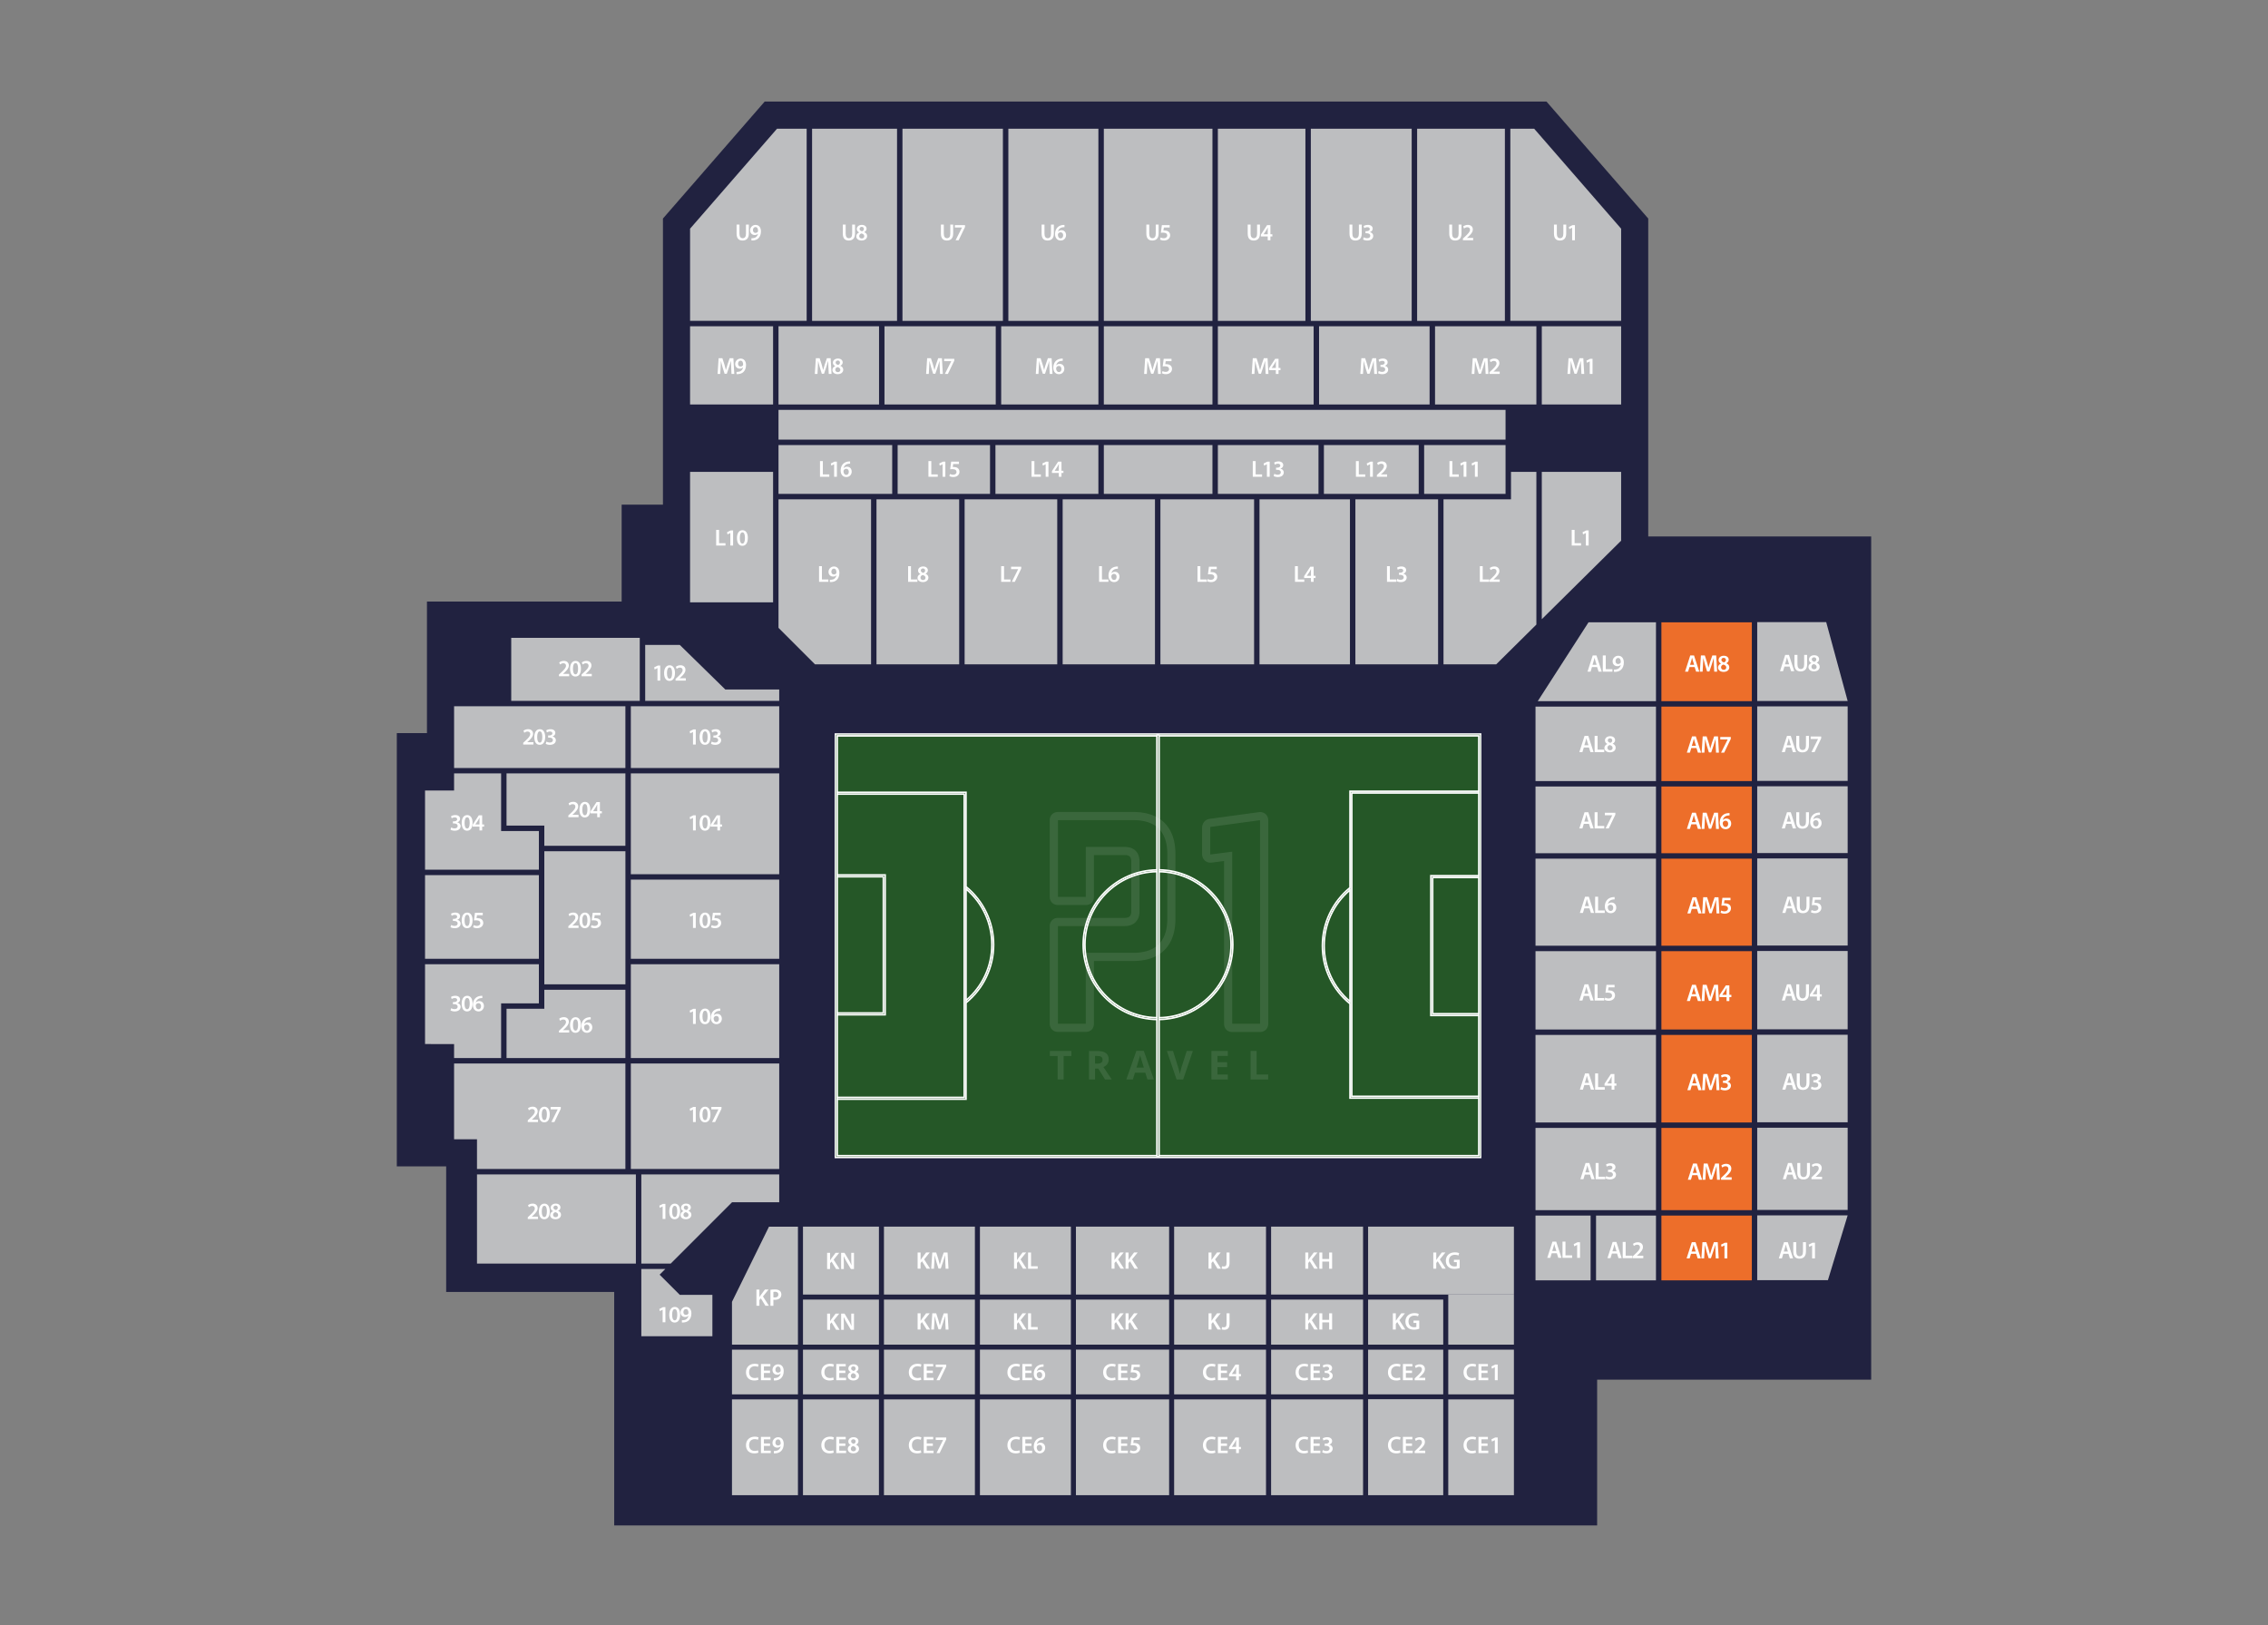 <svg xmlns="http://www.w3.org/2000/svg" id="Laag_1" data-name="Laag 1" viewBox="0 0 1072 768"><rect x="0" y="0" width="1072" height="768" fill="#808080" stroke="none"/><defs><style>.cls-1{fill:#255727;stroke:#fff;stroke-miterlimit:10;stroke-width:.67px}.cls-2{fill:#bdbec0}.cls-3{fill:#ed6e2a}.cls-4{fill:#fff}.cls-5{fill:#212240}.cls-6{opacity:.1}</style></defs><g><g id="Anfield_Road" data-name="Anfield Road"><path id="Floor" d="M290.31 720.94V610.58h-79.42v-59.34h-23.33V346.48h14.25V284.3h92.02v-45.81h19.52V103.28L361.44 48h369.53l48.09 55.28v150.26h105.38v398.5H754.91v68.9h-464.6z" class="cls-5"/><g id="Stand"><g><g><path d="M367.97 296.73v-60.75h43.75v78h-26.49l-17.26-17.25zM367.97 221.73v-11.38h53.74v23.07h-53.74v-11.69zM711.62 221.73v11.69h-38.48v-23.07h38.48v11.38zM414.28 235.98h39.09v78h-39.09zM455.94 235.98h43.78v78h-43.78zM502.28 235.98h43.63v78h-43.63zM548.48 235.98h44.28v78h-44.28zM595.32 235.98h42.75v78h-42.75zM640.64 235.98h39.09v78h-39.09zM625.76 210.35h44.81v23.07h-44.81zM575.64 210.35h47.56v23.07h-47.56zM521.74 210.35h51.34v23.07h-51.34zM470.51 210.35h48.66v23.07h-48.66zM424.28 210.35h43.67v23.07h-43.67zM766.25 255.53l-37.5 37.11v-69.63h37.5v32.52z" class="cls-2"/><path d="M726.19 223.01v72.16l-19 18.81h-24.9v-78h31.9v-12.97h12zM712.9 191.15h-34.61V154.2h47.9v36.95H712.9zM367.97 154.2h47.52v36.95h-47.52zM669.82 60.82h41.49v90.82h-41.49zM619.58 60.82h47.67v90.82h-47.67zM575.64 60.82h41.38v90.82h-41.38zM521.74 60.82h51.34v90.82h-51.34zM476.61 60.82h42.56v90.82h-42.56zM426.56 60.82h47.48v90.82h-47.48zM383.84 60.82H424v90.82h-40.16zM418.06 154.2h52.59v36.95h-52.59zM473.22 154.2h45.96v36.95h-45.96zM521.74 154.2h51.34v36.95h-51.34zM575.64 154.2h45.27v36.95h-45.27zM623.47 154.2h52.25v36.95h-52.25zM728.75 154.2h37.5v36.95h-37.5zM766.25 108.08v43.55h-52.37V60.82h11.26l41.11 47.26zM367.28 60.82h14v90.81h-55.11v-43.55l41.11-47.26zM326.17 154.2h39.24v36.95h-39.24zM367.97 193.71h343.65v14.07H367.97zM326.17 223.01h39.24v61.67h-39.24z" class="cls-2"/></g><g><path d="m346.02 568.18-28.99 28.99h-13.9v-42.14h65.18v13.15h-22.29zM239.42 365.52h56.18v34.21h-38.32v-9.54h-17.86v-24.67zM298.17 333.79h70.14v29.17h-70.14zM298.17 365.52h70.14v47.63h-70.14zM257.28 402.29h38.33v62.89h-38.33zM298.17 415.72h70.14v37.41h-70.14zM200.9 413.59h53.81v39.55H200.9zM257.28 476.75v-9h38.32v32.3h-56.18v-23.3h17.86zM298.17 455.7h70.14v44.35h-70.14zM298.17 502.62h70.14v49.85h-70.14zM321.31 304.79l21.51 21.06h25.49v5.37h-63.35v-26.43h16.35zM302.39 301.44v29.78h-60.75v-29.78h60.75zM240.35 333.79h55.25v29.17h-80.97v-29.17h25.72z" class="cls-2"/><path d="M214.63 373.61v-8.09h22.23v27.24h17.85v18.26H200.9v-37.41h13.73zM200.9 493.42V455.7h53.81v18.49h-17.85v25.86h-22.23v-6.63H200.9zM214.63 538.43v-35.81h80.97v49.84h-70.14v-14.03h-10.83zM225.46 555.03h75.1v42.14h-75.1zM336.72 631.5h-33.59v-31.77h11.34l-2.69 2.69 9.52 9.52h15.42v19.56z" class="cls-2"/></g><g><path d="M785.28 294.11h42.75v37.26h-42.75z" class="cls-3"/><path d="M754.39 574.48h28.33v30.62h-28.33zM725.78 533.06h56.94v38.86h-56.94zM725.78 333.94h56.94v35.2h-56.94zM725.78 371.7h56.94v31.54h-56.94zM725.78 405.8h56.94v41.15h-56.94zM725.78 449.52h56.94v37.03h-56.94zM725.78 489.11h56.94v41.38h-56.94z" class="cls-2"/><path d="M785.28 533.06h42.75v38.86h-42.75zM785.28 489.11h42.75v41.38h-42.75zM785.28 449.52h42.75v37.03h-42.75zM785.28 405.8h42.75v41.15h-42.75zM785.28 371.7h42.75v31.54h-42.75zM785.28 333.94h42.75v35.2h-42.75z" class="cls-3"/><path d="M750.83 294.11h31.89v37.26h-55.88l23.99-37.26zM725.78 574.48h26.04v30.62h-26.04z" class="cls-2"/><path d="M785.28 574.48h42.75v30.62h-42.75z" class="cls-3"/><path d="M873.32 331.28h-42.75v-37.26h32.61l10.14 37.26zM830.57 532.97h42.75v38.86h-42.75zM830.57 489.02h42.75v41.38h-42.75zM830.57 449.43h42.75v37.03h-42.75zM830.57 405.71h42.75v41.15h-42.75zM830.57 371.61h42.75v31.54h-42.75zM830.57 333.85h42.75v35.2h-42.75zM830.57 605.01v-30.62h42.75l-9.33 30.62h-33.42z" class="cls-2"/></g></g></g><g id="Ground"><path d="M547.81 411.07c-.15-.01-.3-.01-.46-.01s-.3 0-.46.01c-19.31.24-34.95 16.03-34.95 35.4s15.64 35.15 34.95 35.4h.91c19.31-.25 34.94-16.03 34.94-35.4s-15.63-35.16-34.94-35.4Zm0 69.87c-.15.01-.3.01-.46.01s-.3 0-.46-.01c-18.81-.24-34.04-15.61-34.04-34.47s15.22-34.24 34.04-34.48c.15-.01.3-.01.46-.01s.3 0 .46.01c18.8.24 34.03 15.61 34.03 34.48s-15.22 34.23-34.03 34.47Z" class="cls-1"/><g><path d="M469.69 446.47c0 10.7-4.76 20.7-13.06 27.46l-.16.13-.58-.72c.25-.2.49-.4.74-.61 7.74-6.58 12.14-16.09 12.14-26.27s-4.42-19.71-12.14-26.28c-.24-.21-.49-.4-.73-.6l.58-.72c.05.04.11.09.15.13 8.29 6.76 13.06 16.76 13.06 27.46Z" class="cls-1"/><path d="M456.63 374.41v145.1h-61.34v-.91h60.43V375.33h-60.43v-.92h61.34z" class="cls-1"/><path d="M418.42 413.46v66.15h-23.13v-.91h22.21v-64.32h-22.21v-.92h23.13z" class="cls-1"/></g><g><path d="M638.06 473.22c.25.21.49.41.74.61l-.58.71-.16-.13c-8.3-6.76-13.05-16.76-13.05-27.45s4.74-20.7 13.05-27.46l.16-.13.58.72c-.25.2-.49.4-.74.61-7.73 6.57-12.13 16.09-12.13 26.27s4.41 19.68 12.13 26.27Z" class="cls-1"/><path d="M638.97 374.82V518.1h60.42v.91h-61.33v-145.1h61.33v.91h-60.42z" class="cls-1"/><path d="M677.2 414.73v64.32h22.19v.91h-23.11v-66.15h23.11v.92H677.2z" class="cls-1"/></g><path d="M394.84 346.88v200.16h305.01V346.88H394.84Zm304.1 199.25H395.76V347.8h303.18v198.33Z" class="cls-1"/><path d="M677.2 414.73h21.74v64.32H677.2z" class="cls-1"/><path d="M676.28 413.81v66.15h22.66v38.14h-59.97V374.82h59.97v38.99h-22.66zM638.06 420.69v52.54c-7.73-6.58-12.13-16.09-12.13-26.27s4.41-19.7 12.13-26.27Z" class="cls-1"/><path d="M625.01 446.96c0 10.7 4.74 20.7 13.05 27.45v44.6h60.88v27.12H547.81v-64.27c19.31-.25 34.94-16.03 34.94-35.4s-15.63-35.16-34.94-35.4v-63.27h151.13v26.12h-60.88v45.58c-8.3 6.77-13.05 16.77-13.05 27.46Z" class="cls-1"/><path d="M581.83 446.47c0 18.86-15.22 34.23-34.03 34.47v-68.95c18.8.24 34.03 15.61 34.03 34.48ZM546.89 411.98v68.95c-18.81-.24-34.04-15.61-34.04-34.47s15.22-34.24 34.04-34.48ZM468.78 446.47c0 10.17-4.41 19.68-12.14 26.27v-52.55c7.73 6.57 12.14 16.1 12.14 26.28Z" class="cls-1"/><path d="M511.94 446.47c0 19.37 15.64 35.15 34.95 35.4v64.27H395.76v-26.62h60.87v-45.58c8.3-6.77 13.06-16.77 13.06-27.46s-4.77-20.71-13.06-27.46v-44.59h-60.87v-26.62h151.13v63.27c-19.31.24-34.95 16.03-34.95 35.4Z" class="cls-1"/><path d="M455.72 375.33V518.6h-59.96v-38.99h22.66v-66.15h-22.66v-38.13h59.96z" class="cls-1"/><path d="M395.76 414.38h21.74v64.32h-21.74zM546.89 347.34h.91v199.35h-.91z" class="cls-1"/><g class="cls-6"><g><path d="M596.5 383.88c-.32-.07-.65-.11-1-.11l-6.05.82-6.04.82-5.17.7-5.97.81c-.98.08-1.8.38-2.45.87-.77.57-1.28 1.4-1.51 2.43-.08.39-.13.8-.13 1.25v12.01c0 .74.15 1.41.42 1.98.63 1.37 1.94 2.23 3.61 2.23.27 0 .54-.02.78-.06l5.59-.72v76.88c0 1.15.36 2.1 1 2.78.69.73 1.69 1.15 2.93 1.15h13.01c2.31 0 3.93-1.61 3.93-3.93v-96.08c0-1.96-1.16-3.41-2.93-3.81Zm-.92 27.01V483.84h-13.16v-81.33l-9.97 1.29c-.15.02-.3.02-.37.01a1.15 1.15 0 0 1-.05-.36v-12.01c0-.45.09-.59.08-.59 0 0 .13-.09.52-.12l1.12-.15 5.17-.7 6.05-.82 10.6-1.44v23.27ZM554.9 397.33c-.86-3.67-2.51-6.63-4.91-8.85-1.01-.93-2.16-1.74-3.44-2.4-1.73-.9-3.71-1.54-5.91-1.92-1.55-.27-3.22-.41-5-.41h-35.53c-2.31 0-3.93 1.61-3.93 3.93v36.12c0 2.21 1.48 3.78 3.64 3.91.1 0 .19.01.29.01h13.01c2.38 0 3.92-1.54 3.92-3.93v-19.68h14.59c1.04 0 1.73.19 2.18.53.52.39.74.97.84 1.67.04.27.06.56.06.88v23.52c0 1.24-.33 2.1-.97 2.56l-.1.07-.22.1c-.07.03-.14.07-.24.12-.02 0-.05.01-.07.02-.08.02-.17.04-.22.05-.09.02-.17.04-.26.07-.04.01-.08.02-.09.03-.28.04-.59.07-.9.07h-31.53c-.18 0-.35.01-.52.03-2.03.23-3.4 1.76-3.4 3.89v46.04c0 1.12.38 2.07 1.04 2.76.7.73 1.7 1.16 2.89 1.16h13.01c2.38 0 3.92-1.54 3.92-3.93v-29.6h18.6c.8 0 1.57-.03 2.28-.08 2.08-.15 3.98-.51 5.71-1.06.82-.26 1.6-.58 2.35-.93 4.22-2.01 7.12-5.46 8.55-10.19.64-2.11.99-4.48 1.04-7.08V403.7c0-.41 0-.81-.02-1.2-.07-1.85-.29-3.57-.66-5.17Zm-3.16 23.19v13.7c0 1.78-.15 3.4-.45 4.89-1.1 5.45-4.23 8.93-9.34 10.4-1.3.37-2.74.62-4.3.73-.62.05-1.3.07-2 .07h-22.44v33.52h-13.16v-46.18h31.61c.5 0 1-.03 1.5-.11.19-.03.36-.08.54-.13l.25-.06c.19-.04.38-.09.58-.16.18-.07.34-.15.5-.23l.17-.08c.19-.09.38-.18.57-.29.09-.06.17-.12.26-.19 1.19-.85 2.57-2.52 2.57-5.68V407.2c0-.5-.03-.97-.1-1.42-.23-1.63-.89-2.93-1.92-3.86-.97-.88-2.27-1.42-3.84-1.59-.35-.04-.7-.06-1.07-.06h-18.44v23.61h-13.16V387.6h35.61c.52 0 1.02.02 1.51.04 2.6.13 4.86.62 6.77 1.46 1.26.55 2.36 1.26 3.31 2.11 2.42 2.17 3.87 5.32 4.33 9.43.11.96.16 1.97.16 3.04v16.82Z" class="cls-4"/></g><g><path d="M502.75 510.16h-2.85v-11.09h-3.66v-2.38h10.16v2.38h-3.66v11.09ZM517.59 505v5.17h-2.85v-13.46h3.92c1.83 0 3.18.33 4.06 1 .88.67 1.32 1.68 1.32 3.03 0 .79-.22 1.5-.65 2.11-.44.62-1.05 1.1-1.85 1.45 2.03 3.03 3.35 4.98 3.96 5.87h-3.17l-3.21-5.17h-1.52Zm0-2.32h.92c.9 0 1.57-.15 2-.45.43-.3.64-.77.64-1.42s-.22-1.09-.66-1.36c-.44-.27-1.12-.41-2.04-.41h-.87v3.64ZM542.33 510.16l-.98-3.2h-4.91l-.98 3.2h-3.08l4.75-13.52h3.49l4.77 13.52h-3.08Zm-1.66-5.6c-.9-2.9-1.41-4.55-1.52-4.93-.11-.38-.19-.68-.24-.9-.2.79-.78 2.73-1.74 5.83h3.51ZM560.93 496.7h2.88l-4.58 13.46h-3.11l-4.57-13.46h2.88l2.53 8.01c.14.47.29 1.02.44 1.65.15.63.24 1.07.28 1.31.07-.56.3-1.55.69-2.96l2.55-8.01ZM580.35 510.16h-7.75V496.7h7.75v2.34h-4.9V502h4.56v2.34h-4.56v3.47h4.9v2.36ZM591.11 510.16V496.7h2.85v11.1h5.46v2.36h-8.31Z" class="cls-4"/></g></g></g></g><g id="Stadium_Seat_Numer" data-name="Stadium Seat Numer"><g><g><path d="M349.52 106.14v4.32c0 1.45.6 2.12 1.52 2.12.98 0 1.56-.67 1.56-2.12v-4.32h1.35v4.23c0 2.29-1.18 3.3-2.96 3.3s-2.83-.96-2.83-3.29v-4.24h1.35ZM355.18 112.58c.21.02.42.01.75-.02.53-.04 1.06-.23 1.45-.55.46-.37.78-.91.91-1.58h-.02c-.36.4-.87.63-1.56.63-1.24 0-2.17-.9-2.17-2.22s1.06-2.55 2.58-2.55c1.66 0 2.55 1.31 2.55 3.04 0 1.53-.5 2.62-1.24 3.32-.63.58-1.48.91-2.44.98-.31.03-.62.03-.81.02v-1.07Zm.71-3.82c.01.74.43 1.31 1.18 1.31.55 0 .94-.25 1.15-.59.04-.09.08-.2.08-.38.01-.97-.35-1.8-1.23-1.8-.68 0-1.18.6-1.18 1.47Z" class="cls-4"/></g><g><path d="M399.71 106.14v4.32c0 1.45.6 2.12 1.52 2.12.98 0 1.56-.67 1.56-2.12v-4.32h1.35v4.23c0 2.29-1.18 3.3-2.96 3.3s-2.82-.96-2.82-3.29v-4.24h1.35ZM404.73 111.71c0-.89.52-1.49 1.34-1.86v-.03c-.75-.36-1.09-.96-1.09-1.58 0-1.17 1.03-1.96 2.38-1.96 1.54 0 2.24.92 2.24 1.8 0 .6-.32 1.23-1.1 1.62v.03c.78.3 1.36.91 1.36 1.8 0 1.28-1.08 2.13-2.61 2.13-1.67 0-2.54-.96-2.54-1.96Zm3.78-.06c0-.73-.54-1.12-1.33-1.34-.67.2-1.06.66-1.06 1.25-.02.6.44 1.15 1.2 1.15.71 0 1.19-.45 1.19-1.07Zm-2.24-3.47c0 .58.48.93 1.17 1.12.48-.14.89-.54.89-1.08 0-.49-.3-1.01-1.02-1.01-.68 0-1.03.45-1.03.97Z" class="cls-4"/></g><g><path d="M446.1 106.14v4.32c0 1.45.6 2.12 1.52 2.12.98 0 1.56-.67 1.56-2.12v-4.32h1.35v4.23c0 2.29-1.18 3.3-2.96 3.3s-2.83-.96-2.83-3.29v-4.24h1.35ZM456.13 106.4v.87l-3.02 6.28h-1.43l3.01-6v-.02h-3.36v-1.12h4.8Z" class="cls-4"/></g><g><path d="M493.69 106.14v4.32c0 1.45.6 2.12 1.52 2.12.98 0 1.56-.67 1.56-2.12v-4.32h1.35v4.23c0 2.29-1.18 3.3-2.96 3.3s-2.83-.96-2.83-3.29v-4.24h1.35ZM503.16 107.36c-.2 0-.42 0-.69.03-1.5.18-2.22 1.1-2.4 2.09h.03c.35-.41.89-.69 1.6-.69 1.23 0 2.19.88 2.19 2.33 0 1.36-1 2.55-2.52 2.55-1.74 0-2.69-1.32-2.69-3.08 0-1.37.49-2.5 1.24-3.21.66-.62 1.52-.97 2.54-1.06.3-.03.52-.03.68-.02v1.06Zm-.64 3.84c0-.82-.45-1.42-1.24-1.42-.51 0-.96.31-1.17.74-.05.11-.09.24-.09.43.02.95.47 1.71 1.34 1.71.7 0 1.15-.6 1.15-1.46Z" class="cls-4"/></g><g><path d="M543.2 106.14v4.32c0 1.45.6 2.12 1.52 2.12.98 0 1.56-.67 1.56-2.12v-4.32h1.35v4.23c0 2.29-1.18 3.3-2.96 3.3s-2.83-.96-2.83-3.29v-4.24h1.35ZM552.86 107.52h-2.75l-.21 1.43c.16-.02.31-.03.52-.03.63 0 1.25.14 1.74.46.54.34.93.95.93 1.81 0 1.36-1.13 2.47-2.89 2.47-.82 0-1.52-.21-1.89-.42l.28-1.02c.31.17.92.37 1.57.37.79 0 1.55-.45 1.55-1.31 0-.81-.6-1.35-2.03-1.35-.4 0-.69.02-.98.07l.47-3.61h3.69v1.12Z" class="cls-4"/></g><g><path d="M591.11 106.14v4.32c0 1.45.6 2.12 1.52 2.12.98 0 1.56-.67 1.56-2.12v-4.32h1.35v4.23c0 2.29-1.18 3.3-2.96 3.3s-2.83-.96-2.83-3.29v-4.24h1.35ZM599.21 113.55v-1.81h-3.23v-.88l2.91-4.45h1.59v4.31h.92v1.02h-.92v1.81h-1.28Zm0-2.84v-1.95c0-.41.01-.82.04-1.24h-.04c-.22.45-.41.81-.63 1.21l-1.31 1.96v.02h1.94Z" class="cls-4"/></g><g><path d="M639.21 106.14v4.32c0 1.45.6 2.12 1.52 2.12.98 0 1.56-.67 1.56-2.12v-4.32h1.35v4.23c0 2.29-1.18 3.3-2.96 3.3s-2.82-.96-2.82-3.29v-4.24h1.35ZM644.6 112.15c.27.16.94.44 1.63.44 1.03 0 1.45-.58 1.44-1.14 0-.85-.79-1.21-1.62-1.21h-.63v-.99h.6c.63 0 1.42-.29 1.42-1 0-.48-.36-.89-1.14-.89-.58 0-1.17.25-1.46.45l-.31-.98c.41-.29 1.2-.55 2.06-.55 1.47 0 2.23.81 2.23 1.75 0 .75-.44 1.36-1.32 1.67v.02c.87.15 1.57.81 1.57 1.78 0 1.21-1.01 2.17-2.78 2.17-.87 0-1.62-.24-2-.49l.31-1.02Z" class="cls-4"/></g><g><path d="M686.36 106.14v4.32c0 1.45.6 2.12 1.52 2.12.98 0 1.56-.67 1.56-2.12v-4.32h1.35v4.23c0 2.29-1.18 3.3-2.96 3.3s-2.82-.96-2.82-3.29v-4.24h1.35ZM691.48 113.55v-.82l.85-.78c1.68-1.56 2.47-2.42 2.48-3.36 0-.64-.34-1.2-1.28-1.2-.63 0-1.16.32-1.53.59l-.4-.96c.52-.42 1.3-.74 2.2-.74 1.58 0 2.35 1 2.35 2.17 0 1.25-.9 2.26-2.14 3.42l-.63.54v.02h2.93v1.12h-4.85Z" class="cls-4"/></g><g><path d="M735.86 106.14v4.32c0 1.45.6 2.12 1.52 2.12.98 0 1.56-.67 1.56-2.12v-4.32h1.35v4.23c0 2.29-1.18 3.3-2.96 3.3s-2.82-.96-2.82-3.29v-4.24h1.35ZM743.09 107.62h-.02l-1.31.66-.23-1.02 1.74-.86h1.13v7.14h-1.31v-5.92Z" class="cls-4"/></g><g><path d="M345.61 173.69c-.04-.96-.1-2.11-.09-3.11h-.03c-.24.9-.55 1.9-.88 2.84l-1.08 3.21h-1.04l-.99-3.17c-.29-.95-.55-1.96-.75-2.88h-.02c-.03.97-.08 2.14-.13 3.15l-.17 2.98h-1.26l.49-7.41h1.78l.97 2.98c.26.87.5 1.75.68 2.57h.03c.2-.8.45-1.71.74-2.58l1.02-2.97h1.76l.43 7.41h-1.32l-.14-3.02ZM348.13 175.75c.21.02.42.01.75-.02.53-.04 1.06-.23 1.45-.55.46-.37.78-.91.91-1.58h-.02c-.36.4-.87.63-1.56.63-1.24 0-2.17-.9-2.17-2.22s1.06-2.55 2.58-2.55c1.66 0 2.55 1.31 2.55 3.04 0 1.53-.51 2.62-1.24 3.32-.63.58-1.48.91-2.44.98-.31.03-.62.03-.81.02v-1.07Zm.71-3.83c.01.74.43 1.31 1.18 1.31.55 0 .95-.25 1.15-.59.04-.09.08-.2.08-.38.01-.97-.35-1.8-1.23-1.8-.68 0-1.18.6-1.18 1.47Z" class="cls-4"/></g><g><path d="M391.56 173.69c-.04-.96-.1-2.11-.09-3.11h-.03c-.24.9-.55 1.9-.88 2.84l-1.08 3.21h-1.04l-.99-3.17c-.29-.95-.55-1.96-.75-2.88h-.02c-.03.97-.08 2.14-.13 3.15l-.16 2.98h-1.26l.5-7.41h1.78l.97 2.98c.26.87.49 1.75.68 2.57h.03c.2-.8.45-1.71.74-2.58l1.02-2.97h1.76l.43 7.41h-1.32l-.14-3.02ZM393.43 174.88c0-.89.52-1.49 1.34-1.86v-.03c-.75-.36-1.09-.96-1.09-1.58 0-1.17 1.03-1.96 2.39-1.96 1.54 0 2.24.92 2.24 1.8 0 .6-.32 1.23-1.1 1.62v.03c.78.3 1.36.91 1.36 1.8 0 1.28-1.08 2.13-2.6 2.13-1.67 0-2.54-.96-2.54-1.96Zm3.77-.06c0-.73-.54-1.12-1.33-1.34-.67.2-1.06.66-1.06 1.25-.02.6.44 1.15 1.2 1.15.72 0 1.19-.45 1.19-1.07Zm-2.23-3.47c0 .58.48.93 1.16 1.12.48-.14.89-.54.89-1.08 0-.49-.3-1.01-1.02-1.01-.68 0-1.03.45-1.03.97Z" class="cls-4"/></g><g><path d="M444.18 173.69c-.04-.96-.1-2.11-.09-3.11h-.03c-.24.9-.55 1.9-.88 2.84l-1.08 3.21h-1.04l-.99-3.17c-.29-.95-.55-1.96-.75-2.88h-.02c-.03.97-.08 2.14-.13 3.15l-.17 2.98h-1.26l.49-7.41h1.78l.97 2.98c.26.87.5 1.75.68 2.57h.03c.2-.8.45-1.71.74-2.58l1.02-2.97h1.76l.43 7.41h-1.32l-.14-3.02ZM451.06 169.57v.87l-3.02 6.28h-1.43l3.01-6v-.02h-3.36v-1.12h4.8Z" class="cls-4"/></g><g><path d="M496.02 173.69c-.04-.96-.1-2.11-.09-3.11h-.03c-.24.9-.55 1.9-.88 2.84l-1.08 3.21h-1.04l-.99-3.17c-.29-.95-.55-1.96-.75-2.88h-.02c-.03.97-.08 2.14-.13 3.15l-.17 2.98h-1.26l.49-7.41h1.78l.97 2.98c.26.87.5 1.75.68 2.57h.03c.2-.8.45-1.71.74-2.58l1.02-2.97h1.76l.43 7.41h-1.32l-.14-3.02ZM502.34 170.53c-.2 0-.42 0-.69.03-1.5.18-2.22 1.1-2.4 2.09h.03c.35-.41.89-.69 1.6-.69 1.23 0 2.19.88 2.19 2.33 0 1.36-1 2.55-2.52 2.55-1.74 0-2.69-1.32-2.69-3.08 0-1.37.5-2.5 1.24-3.21.66-.62 1.52-.97 2.54-1.06.3-.03.52-.03.68-.02v1.06Zm-.64 3.84c0-.82-.45-1.42-1.24-1.42-.5 0-.96.31-1.16.74a.86.86 0 0 0-.09.43c.02.95.47 1.71 1.34 1.71.7 0 1.15-.6 1.15-1.46Z" class="cls-4"/></g><g><path d="M547.23 173.69c-.04-.96-.1-2.11-.09-3.11h-.03c-.24.9-.55 1.9-.88 2.84l-1.08 3.21h-1.04l-.99-3.17c-.29-.95-.55-1.96-.75-2.88h-.02c-.03.97-.08 2.14-.13 3.15l-.17 2.98h-1.26l.49-7.41h1.78l.97 2.98c.26.87.5 1.75.68 2.57h.03c.2-.8.45-1.71.74-2.58l1.02-2.97h1.76l.43 7.41h-1.32l-.14-3.02ZM553.74 170.69h-2.75l-.21 1.43c.16-.02.31-.03.52-.03.63 0 1.25.14 1.74.46.54.34.93.95.93 1.81 0 1.36-1.13 2.47-2.89 2.47-.82 0-1.52-.21-1.89-.42l.27-1.02c.31.16.92.37 1.57.37.79 0 1.55-.45 1.55-1.31 0-.81-.6-1.35-2.03-1.35-.4 0-.69.02-.98.07l.47-3.61h3.69v1.12Z" class="cls-4"/></g><g><path d="M598.09 173.69c-.04-.96-.1-2.11-.09-3.11h-.03c-.24.9-.55 1.9-.88 2.84l-1.08 3.21h-1.04l-.99-3.17c-.29-.95-.55-1.96-.75-2.88h-.02c-.03.97-.08 2.14-.13 3.15l-.17 2.98h-1.26l.49-7.41h1.78l.97 2.98c.26.87.5 1.75.68 2.57h.03c.2-.8.45-1.71.74-2.58l1.02-2.97h1.76l.43 7.41h-1.32l-.14-3.02ZM603.05 176.72v-1.81h-3.23v-.88l2.91-4.45h1.59v4.31h.92v1.02h-.92v1.81h-1.28Zm0-2.84v-1.95c0-.41.01-.82.04-1.24h-.04c-.22.45-.41.81-.63 1.21l-1.31 1.96v.02h1.93Z" class="cls-4"/></g><g><path d="M649.42 173.69c-.04-.96-.1-2.11-.09-3.11h-.03c-.24.9-.55 1.9-.88 2.84l-1.08 3.21h-1.04l-.99-3.17c-.29-.95-.55-1.96-.75-2.88h-.02c-.03.97-.08 2.14-.13 3.15l-.17 2.98h-1.26l.49-7.41h1.78l.97 2.98c.26.87.5 1.75.68 2.57h.03c.2-.8.45-1.71.74-2.58l1.02-2.97h1.76l.43 7.41h-1.32l-.14-3.02ZM651.67 175.32c.27.16.94.44 1.63.44 1.03 0 1.45-.58 1.44-1.14 0-.85-.79-1.21-1.62-1.21h-.63v-.99h.6c.63 0 1.42-.29 1.42-1 0-.48-.36-.89-1.14-.89-.58 0-1.17.25-1.46.45l-.31-.98c.41-.29 1.2-.55 2.06-.55 1.47 0 2.23.81 2.23 1.75 0 .75-.44 1.36-1.32 1.67v.02c.87.15 1.57.81 1.57 1.78 0 1.21-1.01 2.17-2.78 2.17-.87 0-1.62-.24-2-.49l.31-1.02Z" class="cls-4"/></g><g><path d="M702.06 173.69c-.04-.96-.1-2.11-.09-3.11h-.03c-.24.9-.55 1.9-.88 2.84l-1.08 3.21h-1.04l-.99-3.17c-.29-.95-.55-1.96-.75-2.88h-.02c-.03.97-.08 2.14-.13 3.15l-.17 2.98h-1.26l.49-7.41h1.78l.97 2.98c.26.87.5 1.75.68 2.57h.03c.2-.8.45-1.71.74-2.58l1.02-2.97h1.76l.43 7.41h-1.32l-.14-3.02ZM704.03 176.72v-.82l.85-.78c1.68-1.56 2.47-2.42 2.48-3.36 0-.64-.34-1.2-1.28-1.2-.63 0-1.16.32-1.53.59l-.4-.96c.52-.42 1.3-.74 2.2-.74 1.58 0 2.35 1 2.35 2.17 0 1.25-.9 2.26-2.14 3.42l-.63.54v.02h2.93v1.12h-4.85Z" class="cls-4"/></g><g><path d="M747.32 173.69c-.04-.96-.1-2.11-.09-3.11h-.03c-.24.9-.55 1.9-.88 2.84l-1.08 3.21h-1.04l-.99-3.17c-.29-.95-.55-1.96-.75-2.88h-.02c-.03.97-.08 2.14-.13 3.15l-.16 2.98h-1.26l.5-7.41h1.78l.97 2.98c.26.87.49 1.75.68 2.57h.03c.2-.8.45-1.71.74-2.58l1.02-2.97h1.76l.43 7.41h-1.32l-.14-3.02ZM751.42 170.79h-.02l-1.31.66-.23-1.02 1.74-.86h1.13v7.14h-1.31v-5.92Z" class="cls-4"/></g><g><path d="M338.52 250.42h1.35v6.28h3.04v1.13h-4.4v-7.41ZM345.2 251.9h-.02l-1.31.66-.23-1.02 1.74-.86h1.13v7.14h-1.31v-5.92ZM353.47 254.21c0 2.3-.9 3.74-2.6 3.74s-2.53-1.5-2.54-3.67c0-2.22.95-3.71 2.62-3.71s2.53 1.54 2.53 3.65Zm-3.79.06c-.01 1.74.47 2.64 1.22 2.64.79 0 1.21-.97 1.21-2.68s-.4-2.64-1.21-2.64c-.72 0-1.23.89-1.22 2.68Z" class="cls-4"/></g><g><path d="M742.9 250.42h1.35v6.28h3.05v1.13h-4.4v-7.41ZM749.58 251.9h-.02l-1.31.66-.23-1.02 1.74-.86h1.13v7.14h-1.31v-5.92Z" class="cls-4"/></g><g><path d="M387.14 267.57h1.35v6.28h3.05v1.13h-4.4v-7.41ZM392.25 274.01c.21.02.42.01.75-.02.53-.04 1.06-.23 1.45-.55.46-.37.78-.91.91-1.58h-.02c-.36.4-.87.63-1.56.63-1.24 0-2.17-.9-2.17-2.22s1.06-2.55 2.58-2.55c1.66 0 2.55 1.31 2.55 3.04 0 1.53-.5 2.62-1.24 3.32-.63.58-1.48.91-2.44.98-.31.03-.62.03-.81.02v-1.07Zm.7-3.82c.01.74.43 1.31 1.18 1.31.55 0 .94-.25 1.15-.59.04-.09.08-.2.08-.38.01-.97-.35-1.8-1.23-1.8-.68 0-1.18.6-1.18 1.47Z" class="cls-4"/></g><g><path d="M429.23 267.57h1.35v6.28h3.05v1.13h-4.4v-7.41ZM433.69 273.14c0-.89.52-1.49 1.34-1.86v-.03c-.75-.36-1.09-.96-1.09-1.58 0-1.17 1.03-1.96 2.39-1.96 1.54 0 2.24.92 2.24 1.8 0 .6-.32 1.23-1.1 1.62v.03c.78.3 1.36.91 1.36 1.8 0 1.28-1.08 2.13-2.6 2.13-1.67 0-2.54-.96-2.54-1.96Zm3.77-.06c0-.73-.54-1.12-1.33-1.34-.67.2-1.06.66-1.06 1.25-.02.6.44 1.15 1.2 1.15.72 0 1.19-.45 1.19-1.07Zm-2.23-3.46c0 .58.48.93 1.16 1.12.48-.14.89-.54.89-1.08 0-.49-.3-1.01-1.02-1.01-.68 0-1.03.45-1.03.97Z" class="cls-4"/></g><g><path d="M473.23 267.57h1.35v6.28h3.04v1.13h-4.4v-7.41ZM482.7 267.83v.87l-3.02 6.28h-1.43l3.01-6v-.02h-3.36v-1.12h4.8Z" class="cls-4"/></g><g><path d="M519.5 267.57h1.35v6.28h3.05v1.13h-4.4v-7.41ZM528.41 268.79c-.2 0-.42 0-.69.03-1.5.18-2.22 1.1-2.4 2.09h.03c.35-.41.89-.69 1.6-.69 1.23 0 2.19.88 2.19 2.33 0 1.36-1 2.55-2.52 2.55-1.74 0-2.69-1.32-2.69-3.08 0-1.37.49-2.5 1.24-3.21.66-.62 1.52-.97 2.54-1.06.3-.03.52-.03.68-.02v1.06Zm-.63 3.84c0-.82-.45-1.42-1.24-1.42-.51 0-.96.31-1.17.74-.05.11-.09.24-.09.43.02.95.47 1.71 1.34 1.71.7 0 1.15-.6 1.15-1.46Z" class="cls-4"/></g><g><path d="M566.02 267.57h1.35v6.28h3.04v1.13h-4.4v-7.41ZM575.12 268.96h-2.75l-.21 1.43c.16-.02.31-.03.52-.03.63 0 1.25.14 1.74.46.54.34.93.95.93 1.81 0 1.36-1.13 2.47-2.89 2.47-.82 0-1.52-.21-1.89-.42l.27-1.02c.31.16.92.37 1.57.37.79 0 1.55-.45 1.55-1.31 0-.81-.6-1.35-2.03-1.35-.4 0-.69.02-.98.07l.47-3.61h3.69v1.12Z" class="cls-4"/></g><g><path d="M612.1 267.57h1.35v6.28h3.04v1.13h-4.4v-7.41ZM619.64 274.98v-1.81h-3.23v-.88l2.91-4.45h1.59v4.31h.92v1.02h-.92v1.81h-1.28Zm0-2.84v-1.95c0-.41.01-.82.04-1.24h-.04c-.22.45-.41.81-.63 1.21l-1.31 1.96v.02h1.93Z" class="cls-4"/></g><g><path d="M655.58 267.57h1.35v6.28h3.05v1.13h-4.4v-7.41ZM660.42 273.58c.28.16.95.44 1.63.44 1.03 0 1.45-.58 1.44-1.14 0-.85-.79-1.21-1.62-1.21h-.63v-.99h.6c.63 0 1.42-.29 1.42-1 0-.48-.36-.89-1.14-.89-.58 0-1.16.25-1.46.45l-.31-.98c.41-.29 1.2-.55 2.06-.55 1.47 0 2.23.81 2.23 1.75 0 .75-.44 1.36-1.32 1.67v.02c.87.15 1.57.81 1.57 1.78 0 1.21-1.01 2.17-2.78 2.17-.87 0-1.62-.24-2-.49l.31-1.02Z" class="cls-4"/></g><g><path d="M699.47 267.57h1.35v6.28h3.05v1.13h-4.4v-7.41ZM704.03 274.98v-.82l.85-.78c1.68-1.56 2.47-2.42 2.48-3.36 0-.64-.34-1.2-1.28-1.2-.63 0-1.17.32-1.53.59l-.4-.96c.52-.42 1.3-.74 2.2-.74 1.58 0 2.35 1 2.35 2.17 0 1.25-.9 2.26-2.14 3.42l-.63.54v.02h2.93v1.12h-4.85Z" class="cls-4"/></g><g><path d="M387.58 217.92h1.35v6.28h3.05v1.13h-4.4v-7.41ZM394.26 219.4h-.02l-1.31.66-.23-1.02 1.74-.86h1.13v7.14h-1.31v-5.92ZM401.83 219.14c-.2 0-.42 0-.69.03-1.5.18-2.22 1.1-2.4 2.09h.03c.35-.41.89-.69 1.6-.69 1.23 0 2.19.88 2.19 2.33 0 1.36-1 2.55-2.52 2.55-1.74 0-2.69-1.32-2.69-3.08 0-1.37.5-2.5 1.24-3.21.66-.62 1.52-.97 2.54-1.06.3-.03.52-.03.68-.02v1.06Zm-.64 3.83c0-.82-.45-1.42-1.24-1.42-.5 0-.96.31-1.16.74a.86.86 0 0 0-.09.43c.02.95.47 1.71 1.34 1.71.7 0 1.15-.6 1.15-1.46Z" class="cls-4"/></g><g><path d="M438.84 217.92h1.35v6.28h3.05v1.13h-4.4v-7.41ZM445.52 219.4h-.02l-1.31.66-.23-1.02 1.74-.86h1.13v7.14h-1.31v-5.92ZM453.28 219.3h-2.75l-.21 1.43c.16-.02.31-.03.52-.03.63 0 1.25.14 1.74.46.54.34.93.95.93 1.81 0 1.36-1.13 2.47-2.89 2.47-.82 0-1.52-.21-1.89-.42L449 224c.31.16.92.37 1.57.37.79 0 1.55-.45 1.55-1.31 0-.81-.6-1.35-2.03-1.35-.4 0-.69.02-.98.07l.47-3.61h3.69v1.12Z" class="cls-4"/></g><g><path d="M487.57 217.92h1.35v6.28h3.05v1.13h-4.4v-7.41ZM494.25 219.4h-.02l-1.31.66-.23-1.02 1.74-.86h1.13v7.14h-1.31v-5.92ZM500.45 225.32v-1.81h-3.23v-.88l2.91-4.45h1.59v4.31h.92v1.02h-.92v1.81h-1.28Zm0-2.83v-1.95c0-.41.01-.82.04-1.24h-.04c-.22.45-.41.81-.63 1.21l-1.31 1.96v.02h1.93Z" class="cls-4"/></g><g><path d="M592.15 217.92h1.35v6.28h3.04v1.13h-4.4v-7.41ZM598.83 219.4h-.02l-1.31.66-.23-1.02 1.74-.86h1.13v7.14h-1.31v-5.92ZM602.32 223.93c.28.16.95.44 1.63.44 1.03 0 1.45-.58 1.44-1.14 0-.85-.79-1.21-1.62-1.21h-.63v-.99h.6c.63 0 1.42-.29 1.42-1 0-.48-.36-.89-1.14-.89-.58 0-1.16.25-1.46.45l-.31-.98c.41-.29 1.2-.55 2.06-.55 1.47 0 2.23.81 2.23 1.75 0 .75-.44 1.36-1.32 1.67v.02c.87.15 1.57.81 1.57 1.78 0 1.21-1.01 2.17-2.78 2.17-.87 0-1.62-.24-2-.49l.31-1.02Z" class="cls-4"/></g><g><path d="M640.9 217.92h1.35v6.28h3.05v1.13h-4.4v-7.41ZM647.58 219.4h-.02l-1.31.66-.23-1.02 1.74-.86h1.13v7.14h-1.31v-5.92ZM650.8 225.32v-.82l.85-.78c1.68-1.56 2.47-2.42 2.48-3.36 0-.64-.34-1.2-1.28-1.2-.63 0-1.16.32-1.53.59l-.4-.96c.52-.42 1.3-.74 2.2-.74 1.58 0 2.35 1 2.35 2.17 0 1.25-.9 2.26-2.14 3.42l-.63.54v.02h2.93v1.12h-4.85Z" class="cls-4"/></g><g><path d="M685.12 217.92h1.35v6.28h3.04v1.13h-4.4v-7.41ZM691.8 219.4h-.02l-1.31.66-.23-1.02 1.74-.86h1.13v7.14h-1.31v-5.92ZM697.14 219.4h-.02l-1.31.66-.23-1.02 1.74-.86h1.13v7.14h-1.31v-5.92Z" class="cls-4"/></g></g><g><g><path d="M310.76 315.75h-.02l-1.31.66-.23-1.02 1.74-.86h1.13v7.14h-1.31v-5.92ZM319.03 318.05c0 2.3-.9 3.74-2.6 3.74s-2.53-1.5-2.54-3.67c0-2.22.95-3.71 2.62-3.71s2.53 1.54 2.53 3.65Zm-3.78.07c-.01 1.74.47 2.64 1.22 2.64.79 0 1.21-.97 1.21-2.68s-.4-2.64-1.21-2.64c-.72 0-1.23.89-1.22 2.68ZM319.32 321.67v-.82l.85-.78c1.68-1.56 2.47-2.42 2.48-3.36 0-.64-.34-1.2-1.28-1.2-.63 0-1.16.32-1.53.59l-.4-.96c.52-.42 1.3-.74 2.2-.74 1.58 0 2.35 1 2.35 2.17 0 1.25-.9 2.26-2.14 3.42l-.63.54v.02h2.93v1.12h-4.85Z" class="cls-4"/></g><g><path d="M327.55 345.96h-.02l-1.31.66-.23-1.02 1.74-.86h1.13v7.14h-1.31v-5.92ZM335.81 348.26c0 2.3-.9 3.74-2.61 3.74s-2.53-1.5-2.54-3.67c0-2.22.95-3.71 2.62-3.71s2.53 1.54 2.53 3.65Zm-3.78.07c-.01 1.74.47 2.64 1.22 2.64.79 0 1.21-.97 1.21-2.68s-.4-2.64-1.21-2.64c-.73 0-1.23.89-1.22 2.68ZM336.38 350.49c.28.16.95.44 1.63.44 1.03 0 1.45-.58 1.44-1.14 0-.85-.79-1.21-1.62-1.21h-.63v-.99h.6c.63 0 1.42-.29 1.42-1 0-.48-.36-.89-1.14-.89-.58 0-1.16.25-1.46.45l-.31-.98c.41-.29 1.2-.55 2.06-.55 1.47 0 2.23.81 2.23 1.75 0 .75-.44 1.36-1.32 1.67v.02c.87.15 1.57.81 1.57 1.78 0 1.21-1.01 2.17-2.78 2.17-.87 0-1.62-.24-2-.49l.31-1.02Z" class="cls-4"/></g><g><path d="M327.55 386.54h-.02l-1.31.66-.23-1.02 1.74-.86h1.13v7.14h-1.31v-5.92ZM335.81 388.85c0 2.3-.9 3.74-2.61 3.74s-2.53-1.5-2.54-3.67c0-2.22.95-3.71 2.62-3.71s2.53 1.54 2.53 3.65Zm-3.78.07c-.01 1.74.47 2.64 1.22 2.64.79 0 1.21-.97 1.21-2.68s-.4-2.64-1.21-2.64c-.73 0-1.23.89-1.22 2.68ZM339.08 392.47v-1.81h-3.23v-.88l2.91-4.45h1.59v4.31h.92v1.02h-.92v1.81h-1.28Zm0-2.84v-1.95c0-.41.01-.82.04-1.24h-.04c-.22.45-.41.81-.63 1.21l-1.31 1.96v.02h1.94Z" class="cls-4"/></g><g><path d="M327.55 432.62h-.02l-1.31.66-.23-1.02 1.74-.86h1.13v7.14h-1.31v-5.92ZM335.81 434.93c0 2.3-.9 3.74-2.61 3.74s-2.53-1.5-2.54-3.67c0-2.22.95-3.71 2.62-3.71s2.53 1.54 2.53 3.65Zm-3.78.07c-.01 1.74.47 2.64 1.22 2.64.79 0 1.21-.97 1.21-2.68s-.4-2.64-1.21-2.64c-.73 0-1.23.89-1.22 2.68ZM340.64 432.52h-2.75l-.21 1.43c.16-.02.31-.03.52-.03.63 0 1.25.14 1.74.46.54.34.93.95.93 1.81 0 1.36-1.13 2.47-2.89 2.47-.82 0-1.52-.21-1.89-.42l.28-1.02c.31.16.92.37 1.57.37.79 0 1.55-.45 1.55-1.31 0-.81-.6-1.35-2.03-1.35-.4 0-.69.02-.98.07l.47-3.61h3.69v1.12Z" class="cls-4"/></g><g><path d="M327.55 477.98h-.02l-1.31.66-.23-1.02 1.74-.86h1.13v7.14h-1.31v-5.92ZM335.81 480.29c0 2.3-.9 3.74-2.61 3.74s-2.53-1.5-2.54-3.67c0-2.22.95-3.71 2.62-3.71s2.53 1.54 2.53 3.65Zm-3.78.06c-.01 1.74.47 2.64 1.22 2.64.79 0 1.21-.97 1.21-2.68s-.4-2.64-1.21-2.64c-.73 0-1.23.89-1.22 2.68ZM340.46 477.71c-.2 0-.42 0-.69.03-1.5.18-2.22 1.1-2.4 2.09h.03c.35-.41.89-.69 1.6-.69 1.23 0 2.19.88 2.19 2.33 0 1.36-1 2.55-2.52 2.55-1.74 0-2.69-1.32-2.69-3.08 0-1.37.49-2.5 1.24-3.21.66-.62 1.52-.97 2.54-1.06.3-.03.52-.03.68-.02v1.06Zm-.64 3.84c0-.82-.45-1.42-1.24-1.42-.51 0-.96.31-1.17.74-.05.11-.09.24-.09.43.02.95.47 1.71 1.34 1.71.7 0 1.15-.6 1.15-1.46Z" class="cls-4"/></g><g><path d="M327.55 524.36h-.02l-1.31.66-.23-1.02 1.74-.86h1.13v7.14h-1.31v-5.92ZM335.81 526.67c0 2.3-.9 3.74-2.61 3.74s-2.53-1.5-2.54-3.67c0-2.22.95-3.71 2.62-3.71s2.53 1.54 2.53 3.65Zm-3.78.06c-.01 1.74.47 2.64 1.22 2.64.79 0 1.21-.97 1.21-2.68s-.4-2.64-1.21-2.64c-.73 0-1.23.89-1.22 2.68ZM341.02 523.14v.87l-3.02 6.28h-1.43l3.01-6v-.02h-3.36v-1.12h4.8Z" class="cls-4"/></g><g><path d="M313.2 570.17h-.02l-1.31.66-.23-1.02 1.74-.86h1.13v7.14h-1.31v-5.92ZM321.47 572.48c0 2.3-.9 3.74-2.6 3.74s-2.53-1.5-2.54-3.67c0-2.22.95-3.71 2.62-3.71s2.53 1.54 2.53 3.65Zm-3.78.07c-.01 1.74.47 2.64 1.22 2.64.79 0 1.21-.97 1.21-2.68s-.4-2.64-1.21-2.64c-.72 0-1.23.89-1.22 2.68ZM321.66 574.26c0-.89.52-1.49 1.34-1.86v-.03c-.75-.36-1.09-.96-1.09-1.58 0-1.17 1.03-1.96 2.38-1.96 1.54 0 2.24.92 2.24 1.8 0 .6-.32 1.23-1.1 1.62v.03c.78.3 1.36.91 1.36 1.8 0 1.28-1.08 2.13-2.61 2.13-1.67 0-2.54-.96-2.54-1.96Zm3.77-.06c0-.73-.54-1.12-1.33-1.34-.67.2-1.06.66-1.06 1.25-.02.6.44 1.15 1.2 1.15.71 0 1.19-.45 1.19-1.07Zm-2.23-3.47c0 .58.48.93 1.17 1.12.48-.14.89-.54.89-1.08 0-.49-.3-1.01-1.02-1.01-.68 0-1.03.45-1.03.97Z" class="cls-4"/></g><g><path d="M313.2 618.99h-.02l-1.31.66-.23-1.02 1.74-.86h1.13v7.14h-1.31v-5.92ZM321.47 621.3c0 2.3-.9 3.74-2.6 3.74s-2.53-1.5-2.54-3.67c0-2.22.95-3.71 2.62-3.71s2.53 1.54 2.53 3.65Zm-3.78.06c-.01 1.74.47 2.64 1.22 2.64.79 0 1.21-.97 1.21-2.68s-.4-2.64-1.21-2.64c-.72 0-1.23.89-1.22 2.68ZM322.31 623.95c.21.02.42.01.75-.02.53-.04 1.06-.23 1.45-.55.46-.37.78-.91.91-1.58h-.02c-.36.4-.87.63-1.56.63-1.24 0-2.17-.9-2.17-2.22s1.06-2.55 2.58-2.55c1.66 0 2.55 1.31 2.55 3.04 0 1.53-.51 2.62-1.24 3.32-.63.58-1.48.91-2.44.98-.31.03-.62.03-.81.02v-1.07Zm.7-3.83c.01.74.43 1.31 1.18 1.31.55 0 .95-.25 1.15-.59.04-.09.08-.2.08-.38.01-.97-.35-1.8-1.23-1.8-.68 0-1.18.6-1.18 1.47Z" class="cls-4"/></g><g><path d="M264.2 319.61v-.82l.85-.78c1.68-1.56 2.47-2.42 2.48-3.36 0-.64-.34-1.2-1.28-1.2-.63 0-1.17.32-1.53.59l-.4-.96c.52-.42 1.3-.74 2.2-.74 1.58 0 2.35 1 2.35 2.17 0 1.25-.9 2.26-2.14 3.42l-.63.54v.02h2.93v1.12h-4.85ZM274.59 315.99c0 2.3-.9 3.74-2.61 3.74s-2.53-1.5-2.54-3.67c0-2.22.95-3.71 2.62-3.71s2.53 1.54 2.53 3.65Zm-3.78.07c-.01 1.74.47 2.64 1.22 2.64.79 0 1.21-.97 1.21-2.68s-.4-2.64-1.21-2.64c-.73 0-1.23.89-1.22 2.68ZM274.88 319.61v-.82l.85-.78c1.68-1.56 2.47-2.42 2.48-3.36 0-.64-.34-1.2-1.28-1.2-.63 0-1.17.32-1.53.59l-.4-.96c.52-.42 1.3-.74 2.2-.74 1.58 0 2.35 1 2.35 2.17 0 1.25-.9 2.26-2.14 3.42l-.63.54v.02h2.93v1.12h-4.85Z" class="cls-4"/></g><g><path d="M247.3 351.88v-.82l.85-.78c1.68-1.56 2.47-2.42 2.48-3.36 0-.64-.34-1.2-1.28-1.2-.63 0-1.17.32-1.53.59l-.4-.96c.52-.42 1.3-.74 2.2-.74 1.58 0 2.35 1 2.35 2.17 0 1.25-.9 2.26-2.14 3.42l-.63.54v.02h2.93v1.12h-4.85ZM257.69 348.26c0 2.3-.9 3.74-2.61 3.74s-2.53-1.5-2.54-3.67c0-2.22.95-3.71 2.62-3.71s2.53 1.54 2.53 3.65Zm-3.78.07c-.01 1.74.47 2.64 1.22 2.64.79 0 1.21-.97 1.21-2.68s-.4-2.64-1.21-2.64c-.73 0-1.23.89-1.22 2.68ZM258.26 350.49c.28.16.95.44 1.63.44 1.03 0 1.45-.58 1.44-1.14 0-.85-.79-1.21-1.62-1.21h-.63v-.99h.6c.63 0 1.42-.29 1.42-1 0-.48-.36-.89-1.14-.89-.58 0-1.16.25-1.46.45l-.31-.98c.41-.29 1.2-.55 2.06-.55 1.47 0 2.23.81 2.23 1.75 0 .75-.44 1.36-1.32 1.67v.02c.87.15 1.57.81 1.57 1.78 0 1.21-1.01 2.17-2.78 2.17-.87 0-1.62-.24-2-.49l.31-1.02Z" class="cls-4"/></g><g><path d="M268.63 386.21v-.82l.85-.78c1.68-1.56 2.47-2.42 2.48-3.36 0-.64-.34-1.2-1.28-1.2-.63 0-1.16.32-1.53.59l-.4-.96c.52-.42 1.3-.74 2.2-.74 1.58 0 2.35 1 2.35 2.17 0 1.25-.9 2.26-2.14 3.42l-.63.54v.02h2.93v1.12h-4.85ZM279.01 382.6c0 2.3-.9 3.74-2.6 3.74s-2.53-1.5-2.54-3.67c0-2.22.95-3.71 2.62-3.71s2.53 1.54 2.53 3.65Zm-3.78.06c-.01 1.74.47 2.64 1.22 2.64.79 0 1.21-.97 1.21-2.68s-.4-2.64-1.21-2.64c-.72 0-1.23.89-1.22 2.68ZM282.28 386.21v-1.81h-3.23v-.88l2.91-4.45h1.59v4.31h.92v1.02h-.92v1.81h-1.28Zm0-2.83v-1.95c0-.41.01-.82.04-1.24h-.04c-.22.45-.41.81-.63 1.21l-1.31 1.96v.02h1.93Z" class="cls-4"/></g><g><path d="M268.63 438.55v-.82l.85-.78c1.68-1.56 2.47-2.42 2.48-3.36 0-.64-.34-1.2-1.28-1.2-.63 0-1.16.32-1.53.59l-.4-.96c.52-.42 1.3-.74 2.2-.74 1.58 0 2.35 1 2.35 2.17 0 1.25-.9 2.26-2.14 3.42l-.63.54v.02h2.93v1.12h-4.85ZM279.01 434.93c0 2.3-.9 3.74-2.6 3.74s-2.53-1.5-2.54-3.67c0-2.22.95-3.71 2.62-3.71s2.53 1.54 2.53 3.65Zm-3.78.07c-.01 1.74.47 2.64 1.22 2.64.79 0 1.21-.97 1.21-2.68s-.4-2.64-1.21-2.64c-.72 0-1.23.89-1.22 2.68ZM283.84 432.52h-2.75l-.21 1.43c.16-.02.31-.03.52-.03.63 0 1.25.14 1.74.46.54.34.93.95.93 1.81 0 1.36-1.13 2.47-2.89 2.47-.82 0-1.52-.21-1.89-.42l.27-1.02c.31.16.92.37 1.57.37.79 0 1.55-.45 1.55-1.31 0-.81-.6-1.35-2.03-1.35-.4 0-.69.02-.98.07l.47-3.61h3.69v1.12Z" class="cls-4"/></g><g><path d="M213.25 437.15c.27.16.94.44 1.63.44 1.03 0 1.45-.58 1.44-1.14 0-.85-.79-1.21-1.62-1.21h-.63v-.99h.6c.63 0 1.42-.29 1.42-1 0-.48-.36-.89-1.14-.89-.58 0-1.17.25-1.46.45l-.31-.98c.41-.29 1.2-.55 2.06-.55 1.47 0 2.23.81 2.23 1.75 0 .75-.44 1.36-1.32 1.67v.02c.87.15 1.57.81 1.57 1.78 0 1.21-1.01 2.17-2.78 2.17-.87 0-1.62-.24-2-.49l.31-1.02ZM223.36 434.93c0 2.3-.9 3.74-2.6 3.74s-2.53-1.5-2.54-3.67c0-2.22.95-3.71 2.62-3.71s2.53 1.54 2.53 3.65Zm-3.78.07c-.01 1.74.47 2.64 1.22 2.64.79 0 1.21-.97 1.21-2.68s-.4-2.64-1.21-2.64c-.72 0-1.23.89-1.22 2.68ZM228.19 432.52h-2.75l-.21 1.43c.16-.02.31-.03.52-.03.63 0 1.25.14 1.74.46.54.34.93.95.93 1.81 0 1.36-1.13 2.47-2.89 2.47-.82 0-1.52-.21-1.89-.42l.27-1.02c.31.16.92.37 1.57.37.79 0 1.55-.45 1.55-1.31 0-.81-.6-1.35-2.03-1.35-.4 0-.69.02-.98.07l.47-3.61h3.69v1.12Z" class="cls-4"/></g><g><path d="M213.25 391.07c.27.16.94.44 1.63.44 1.03 0 1.45-.58 1.44-1.14 0-.85-.79-1.21-1.62-1.21h-.63v-.99h.6c.63 0 1.42-.29 1.42-1 0-.48-.36-.89-1.14-.89-.58 0-1.17.25-1.46.45l-.31-.98c.41-.29 1.2-.55 2.06-.55 1.47 0 2.23.81 2.23 1.75 0 .75-.44 1.36-1.32 1.67v.02c.87.15 1.57.81 1.57 1.78 0 1.21-1.01 2.17-2.78 2.17-.87 0-1.62-.24-2-.49l.31-1.02ZM223.36 388.85c0 2.3-.9 3.74-2.6 3.74s-2.53-1.5-2.54-3.67c0-2.22.95-3.71 2.62-3.71s2.53 1.54 2.53 3.65Zm-3.78.07c-.01 1.74.47 2.64 1.22 2.64.79 0 1.21-.97 1.21-2.68s-.4-2.64-1.21-2.64c-.72 0-1.23.89-1.22 2.68ZM226.63 392.47v-1.81h-3.23v-.88l2.91-4.45h1.59v4.31h.92v1.02h-.92v1.81h-1.28Zm0-2.84v-1.95c0-.41.01-.82.04-1.24h-.04c-.22.45-.41.81-.63 1.21l-1.31 1.96v.02h1.93Z" class="cls-4"/></g><g><path d="M213.25 476.48c.27.16.94.44 1.63.44 1.03 0 1.45-.58 1.44-1.14 0-.85-.79-1.21-1.62-1.21h-.63v-.99h.6c.63 0 1.42-.29 1.42-1 0-.48-.36-.89-1.14-.89-.58 0-1.17.25-1.46.45l-.31-.98c.41-.29 1.2-.55 2.06-.55 1.47 0 2.23.81 2.23 1.75 0 .75-.44 1.36-1.32 1.67v.02c.87.15 1.57.81 1.57 1.78 0 1.21-1.01 2.17-2.78 2.17-.87 0-1.62-.24-2-.49l.31-1.02ZM223.36 474.26c0 2.3-.9 3.74-2.6 3.74s-2.53-1.5-2.54-3.67c0-2.22.95-3.71 2.62-3.71s2.53 1.54 2.53 3.65Zm-3.78.06c-.01 1.74.47 2.64 1.22 2.64.79 0 1.21-.97 1.21-2.68s-.4-2.64-1.21-2.64c-.72 0-1.23.89-1.22 2.68ZM228 471.69c-.2 0-.42 0-.69.03-1.5.18-2.22 1.1-2.4 2.09h.03c.35-.41.89-.69 1.6-.69 1.23 0 2.19.88 2.19 2.33 0 1.36-1 2.55-2.52 2.55-1.74 0-2.69-1.32-2.69-3.08 0-1.37.5-2.5 1.24-3.21.66-.62 1.52-.97 2.54-1.06.3-.03.52-.03.68-.02v1.06Zm-.63 3.83c0-.82-.45-1.42-1.24-1.42-.5 0-.96.31-1.16.74a.86.86 0 0 0-.09.43c.02.95.47 1.71 1.34 1.71.7 0 1.15-.6 1.15-1.46Z" class="cls-4"/></g><g><path d="M264.2 487.98v-.82l.85-.78c1.68-1.56 2.47-2.42 2.48-3.36 0-.64-.34-1.2-1.28-1.2-.63 0-1.17.32-1.53.59l-.4-.96c.52-.42 1.3-.74 2.2-.74 1.58 0 2.35 1 2.35 2.17 0 1.25-.9 2.26-2.14 3.42l-.63.54v.02h2.93v1.12h-4.85ZM274.59 484.37c0 2.3-.9 3.74-2.61 3.74s-2.53-1.5-2.54-3.67c0-2.22.95-3.71 2.62-3.71s2.53 1.54 2.53 3.65Zm-3.78.06c-.01 1.74.47 2.64 1.22 2.64.79 0 1.21-.97 1.21-2.68s-.4-2.64-1.21-2.64c-.73 0-1.23.89-1.22 2.68ZM279.23 481.79c-.2 0-.42 0-.69.03-1.5.18-2.22 1.1-2.4 2.09h.03c.35-.41.89-.69 1.6-.69 1.23 0 2.19.88 2.19 2.33 0 1.36-1 2.55-2.52 2.55-1.74 0-2.69-1.32-2.69-3.08 0-1.37.49-2.5 1.24-3.21.66-.62 1.52-.97 2.54-1.06.3-.03.52-.03.68-.02v1.06Zm-.63 3.84c0-.82-.45-1.42-1.24-1.42-.51 0-.96.31-1.17.74-.05.11-.09.24-.09.43.02.95.47 1.71 1.34 1.71.7 0 1.15-.6 1.15-1.46Z" class="cls-4"/></g><g><path d="M249.46 530.29v-.82l.85-.78c1.68-1.56 2.47-2.42 2.48-3.36 0-.64-.34-1.2-1.28-1.2-.63 0-1.16.32-1.53.59l-.4-.96c.52-.42 1.3-.74 2.2-.74 1.58 0 2.35 1 2.35 2.17 0 1.25-.9 2.26-2.14 3.42l-.63.54v.02h2.93v1.12h-4.85ZM259.85 526.67c0 2.3-.9 3.74-2.6 3.74s-2.53-1.5-2.54-3.67c0-2.22.95-3.71 2.62-3.71s2.53 1.54 2.53 3.65Zm-3.78.07c-.01 1.74.47 2.64 1.22 2.64.79 0 1.21-.97 1.21-2.68s-.4-2.64-1.21-2.64c-.72 0-1.23.89-1.22 2.68ZM265.06 523.14v.87l-3.02 6.28h-1.43l3.01-6v-.02h-3.36v-1.12h4.8Z" class="cls-4"/></g><g><path d="M249.46 576.1v-.82l.85-.78c1.68-1.56 2.47-2.42 2.48-3.36 0-.64-.34-1.2-1.28-1.2-.63 0-1.16.32-1.53.59l-.4-.96c.52-.42 1.3-.74 2.2-.74 1.58 0 2.35 1 2.35 2.17 0 1.25-.9 2.26-2.14 3.42l-.63.54v.02h2.93v1.12h-4.85ZM259.85 572.48c0 2.3-.9 3.74-2.6 3.74s-2.53-1.5-2.54-3.67c0-2.22.95-3.71 2.62-3.71s2.53 1.54 2.53 3.65Zm-3.78.07c-.01 1.74.47 2.64 1.22 2.64.79 0 1.21-.97 1.21-2.68s-.4-2.64-1.21-2.64c-.72 0-1.23.89-1.22 2.68ZM260.04 574.26c0-.89.52-1.49 1.34-1.86v-.03c-.75-.36-1.09-.96-1.09-1.58 0-1.17 1.03-1.96 2.38-1.96 1.54 0 2.24.92 2.24 1.8 0 .6-.32 1.23-1.1 1.62v.03c.78.3 1.36.91 1.36 1.8 0 1.28-1.08 2.13-2.61 2.13-1.67 0-2.54-.96-2.54-1.96Zm3.77-.06c0-.73-.54-1.12-1.33-1.34-.67.2-1.06.66-1.06 1.25-.02.6.44 1.15 1.2 1.15.71 0 1.19-.45 1.19-1.07Zm-2.23-3.47c0 .58.48.93 1.17 1.12.48-.14.89-.54.89-1.08 0-.49-.3-1.01-1.02-1.01-.68 0-1.03.45-1.03.97Z" class="cls-4"/></g></g></g></g><g><path d="M345.98 661.36h31.18v45.28h-31.18zM379.54 661.36h35.9v45.28h-35.9zM417.81 661.36h42.99v45.28h-42.99zM463.18 661.36h42.99v45.28h-42.99zM508.55 661.36h44.05v45.28h-44.05zM554.97 661.36h43.43v45.28h-43.43zM600.8 661.36h43.47v45.28H600.8zM646.65 661.28h35.51v45.36h-35.51zM684.54 661.36h31.03v45.28h-31.03zM684.54 637.86h31.03v21.12h-31.03zM646.65 637.86h35.51v21.12h-35.51zM600.8 637.86h43.47v21.12H600.8zM554.97 637.86h43.43v21.12h-43.43zM508.55 637.82h44.05v21.17h-44.05zM463.18 637.82h42.99v21.17h-42.99zM417.81 637.86h42.99v21.12h-42.99zM379.54 637.86h35.9v21.12h-35.9zM345.98 637.86h31.18v21.12h-31.18zM363.46 579.75h13.7v55.74h-31.18v-20.24l17.48-35.5zM379.54 579.72h35.9v32.1h-35.9zM379.54 614.19h35.9v21.3h-35.9zM417.81 614.19h42.99v21.3h-42.99zM463.18 614.19h42.99v21.3h-42.99zM508.55 614.19h44.05v21.3h-44.05zM554.97 614.19h43.43v21.3h-43.43zM600.8 614.17h43.47v21.31H600.8zM646.65 614.19h35.51v21.3h-35.51zM417.81 579.72h42.99v32.1h-42.99zM463.18 579.72h42.99v32.1h-42.99zM508.55 579.72h44.05v32.1h-44.05zM554.97 579.72h43.43v32.1h-43.43zM600.8 579.72h43.47v32.1H600.8zM646.65 579.72h68.92v32.1h-68.92z" class="cls-2"/><path d="M684.54 611.81h31.03v23.67h-31.03z" class="cls-2"/></g><g><path d="m843.44 315.02-.65 2.17h-1.45l2.46-7.67h1.78l2.49 7.67h-1.5l-.69-2.17h-2.44Zm2.21-1.06-.6-1.89c-.15-.48-.27-1-.39-1.44h-.02c-.11.45-.23.98-.36 1.44l-.59 1.89h1.98ZM849.59 309.52v4.47c0 1.5.62 2.2 1.57 2.2 1.01 0 1.61-.69 1.61-2.2v-4.47h1.4v4.38c0 2.36-1.22 3.41-3.07 3.41s-2.92-.99-2.92-3.4v-4.39h1.4ZM854.78 315.28c0-.91.53-1.54 1.38-1.92v-.03c-.77-.38-1.12-.99-1.12-1.64 0-1.21 1.07-2.03 2.47-2.03 1.6 0 2.32.95 2.32 1.86 0 .63-.33 1.28-1.14 1.67v.03c.81.32 1.42.95 1.42 1.87 0 1.32-1.11 2.2-2.7 2.2-1.73 0-2.62-.99-2.62-2.03Zm3.89-.06c0-.76-.55-1.16-1.37-1.39-.7.2-1.09.68-1.09 1.29-.02.63.46 1.2 1.24 1.2.74 0 1.22-.47 1.22-1.1Zm-2.3-3.59c0 .61.5.97 1.21 1.17.5-.16.92-.56.92-1.12 0-.51-.3-1.04-1.06-1.04-.7 0-1.07.46-1.07 1Z" class="cls-4"/></g><g><path d="m844.29 353.28-.65 2.17h-1.45l2.46-7.67h1.78l2.49 7.67h-1.5l-.69-2.17h-2.44Zm2.21-1.06-.6-1.89c-.15-.48-.27-1-.39-1.44h-.02c-.11.45-.23.98-.36 1.44l-.59 1.89h1.98ZM850.44 347.78v4.47c0 1.5.62 2.2 1.57 2.2 1.01 0 1.61-.69 1.61-2.2v-4.47h1.4v4.38c0 2.36-1.22 3.41-3.07 3.41s-2.92-.99-2.92-3.4v-4.39h1.4ZM860.81 348.06v.9l-3.13 6.5h-1.47l3.12-6.21v-.02h-3.49v-1.16h4.97Z" class="cls-4"/></g><g><path d="m844.29 389.35-.65 2.17h-1.45l2.46-7.66h1.78l2.49 7.66h-1.5l-.69-2.17h-2.44Zm2.21-1.06-.6-1.89c-.15-.48-.27-1-.39-1.44h-.02c-.11.45-.23.98-.36 1.44l-.59 1.89h1.98ZM850.44 383.85v4.47c0 1.5.62 2.2 1.57 2.2 1.01 0 1.61-.69 1.61-2.2v-4.47h1.4v4.38c0 2.36-1.22 3.41-3.07 3.41s-2.92-.99-2.92-3.4v-4.39h1.4ZM860.23 385.11c-.2 0-.43 0-.71.04-1.55.18-2.3 1.13-2.48 2.15h.03c.36-.41.92-.71 1.67-.71 1.27 0 2.26.91 2.26 2.4 0 1.42-1.03 2.64-2.61 2.64-1.79 0-2.79-1.36-2.79-3.19 0-1.42.51-2.58 1.28-3.31.68-.64 1.58-1.01 2.63-1.09.31-.03.54-.03.71-.03v1.1Zm-.65 3.96c0-.85-.47-1.46-1.29-1.46-.53 0-1 .32-1.21.77-.05.11-.09.25-.09.44.03.98.48 1.77 1.39 1.77.72 0 1.2-.63 1.2-1.52Z" class="cls-4"/></g><g><path d="m844.53 429.29-.65 2.17h-1.45l2.46-7.66h1.78l2.49 7.66h-1.5l-.69-2.17h-2.44Zm2.21-1.06-.6-1.89c-.15-.47-.27-.99-.39-1.44h-.02c-.11.45-.23.98-.36 1.44l-.59 1.89h1.98ZM850.68 423.79v4.47c0 1.5.62 2.19 1.57 2.19 1.01 0 1.61-.69 1.61-2.19v-4.47h1.4v4.38c0 2.36-1.22 3.41-3.07 3.41s-2.92-.99-2.92-3.41v-4.38h1.4ZM860.67 425.22h-2.84l-.22 1.48c.17-.02.31-.03.53-.03.65 0 1.3.14 1.79.47.56.35.97.98.97 1.88 0 1.41-1.16 2.56-2.98 2.56-.86 0-1.57-.22-1.96-.43l.29-1.06c.32.17.96.39 1.63.39.82 0 1.6-.47 1.6-1.35 0-.85-.62-1.41-2.1-1.41-.42 0-.72.03-1.01.07l.48-3.73h3.83v1.16Z" class="cls-4"/></g><g><path d="m844.29 470.68-.65 2.17h-1.45l2.46-7.66h1.78l2.49 7.66h-1.5l-.69-2.17h-2.44Zm2.21-1.06-.6-1.89c-.15-.47-.27-.99-.39-1.44h-.02c-.11.45-.23.98-.36 1.44l-.59 1.89h1.98ZM850.44 465.18v4.47c0 1.5.62 2.2 1.57 2.2 1.01 0 1.61-.69 1.61-2.2v-4.47h1.4v4.38c0 2.36-1.22 3.41-3.07 3.41s-2.92-.99-2.92-3.41v-4.38h1.4ZM858.81 472.84v-1.88h-3.35v-.91l3.02-4.6h1.65v4.46h.95v1.06h-.95v1.88h-1.32Zm0-2.93v-2.01c0-.42.02-.84.04-1.28h-.04c-.23.46-.42.84-.65 1.25l-1.35 2.02v.02h2Z" class="cls-4"/></g><g><path d="m844.53 512.8-.65 2.17h-1.45l2.46-7.66h1.78l2.49 7.66h-1.5l-.69-2.17h-2.44Zm2.21-1.05-.6-1.89c-.15-.47-.27-.99-.39-1.44h-.02c-.11.45-.23.98-.36 1.44l-.59 1.89h1.98ZM850.68 507.31v4.47c0 1.5.62 2.19 1.57 2.19 1.01 0 1.61-.69 1.61-2.19v-4.47h1.4v4.38c0 2.36-1.22 3.41-3.07 3.41s-2.92-.99-2.92-3.41v-4.38h1.4ZM856.25 513.53c.29.17.98.45 1.68.45 1.07 0 1.5-.6 1.5-1.19 0-.87-.83-1.25-1.68-1.25h-.64v-1.02h.62c.65 0 1.46-.29 1.46-1.03 0-.51-.37-.93-1.18-.93-.6 0-1.2.26-1.51.46l-.32-1.01c.42-.29 1.24-.57 2.13-.57 1.53 0 2.31.85 2.31 1.81 0 .77-.45 1.4-1.36 1.73v.02c.9.16 1.62.84 1.62 1.84 0 1.25-1.05 2.24-2.88 2.24-.9 0-1.67-.25-2.07-.51l.31-1.06Z" class="cls-4"/></g><g><path d="m844.77 555.13-.65 2.17h-1.45l2.46-7.66h1.78l2.49 7.66h-1.5l-.69-2.17h-2.44Zm2.21-1.06-.6-1.89c-.15-.47-.27-.99-.39-1.44h-.02c-.11.45-.23.98-.36 1.44l-.59 1.89H847ZM850.92 549.63v4.47c0 1.5.62 2.2 1.57 2.2 1.01 0 1.61-.69 1.61-2.2v-4.47h1.4v4.38c0 2.36-1.22 3.41-3.07 3.41s-2.92-.99-2.92-3.41v-4.38h1.4ZM856.21 557.3v-.85l.88-.82c1.74-1.61 2.56-2.49 2.57-3.47 0-.67-.35-1.24-1.32-1.24-.65 0-1.21.33-1.58.62l-.41-.99c.53-.42 1.34-.76 2.27-.76 1.64 0 2.44 1.03 2.44 2.24 0 1.3-.93 2.34-2.23 3.54l-.64.56v.02h3.03v1.16h-5.01Z" class="cls-4"/></g><g><path d="m842.89 592.54-.65 2.17h-1.45l2.46-7.66h1.78l2.49 7.66h-1.5l-.69-2.17h-2.44Zm2.2-1.05-.6-1.89c-.15-.47-.27-.99-.39-1.44h-.02c-.11.45-.23.98-.36 1.44l-.59 1.89h1.98ZM849.03 587.05v4.47c0 1.5.62 2.2 1.57 2.2 1.01 0 1.61-.69 1.61-2.2v-4.47h1.4v4.38c0 2.36-1.22 3.41-3.07 3.41s-2.92-.99-2.92-3.41v-4.38h1.4ZM856.51 588.59h-.02l-1.35.68-.24-1.06 1.8-.89h1.17v7.39h-1.35v-6.13Z" class="cls-4"/></g><g><path d="m798.56 315.26-.65 2.17h-1.45l2.46-7.67h1.78l2.49 7.67h-1.5l-.69-2.17h-2.44Zm2.21-1.05-.6-1.89c-.15-.48-.27-1-.39-1.44h-.02c-.11.45-.23.98-.36 1.44l-.59 1.89h1.98ZM810.12 314.3c-.05-.99-.1-2.18-.09-3.22H810c-.25.94-.57 1.97-.9 2.94l-1.13 3.32h-1.08l-1.02-3.27c-.3-.98-.57-2.03-.78-2.99h-.02c-.03 1-.08 2.23-.14 3.27l-.17 3.08h-1.31l.51-7.67h1.84l1 3.08c.28.91.52 1.81.7 2.67h.03c.21-.84.47-1.77.77-2.68l1.06-3.07h1.82l.44 7.67h-1.36l-.15-3.13ZM812.05 315.53c0-.91.53-1.54 1.38-1.92v-.03c-.77-.38-1.12-.99-1.12-1.64 0-1.21 1.07-2.03 2.47-2.03 1.6 0 2.32.95 2.32 1.86 0 .63-.33 1.28-1.14 1.67v.03c.81.32 1.42.95 1.42 1.87 0 1.32-1.11 2.2-2.7 2.2-1.73 0-2.62-.99-2.62-2.03Zm3.9-.06c0-.76-.55-1.16-1.37-1.39-.7.2-1.09.68-1.09 1.29-.02.63.46 1.2 1.24 1.2.74 0 1.22-.47 1.22-1.1Zm-2.31-3.59c0 .61.5.97 1.21 1.17.5-.16.92-.56.92-1.12 0-.51-.3-1.04-1.06-1.04-.7 0-1.07.46-1.07 1Z" class="cls-4"/></g><g><path d="m799.41 353.52-.65 2.17h-1.45l2.46-7.67h1.78l2.49 7.67h-1.5l-.69-2.17h-2.44Zm2.21-1.05-.6-1.89c-.15-.48-.27-1-.39-1.44h-.02c-.11.45-.23.98-.36 1.44l-.59 1.89h1.98ZM810.97 352.56c-.05-.99-.1-2.18-.09-3.22h-.03c-.25.94-.57 1.97-.9 2.94l-1.13 3.32h-1.08l-1.02-3.27c-.3-.98-.57-2.03-.78-2.99h-.02c-.03 1-.08 2.23-.14 3.27l-.17 3.08h-1.31l.51-7.67h1.84l1 3.08c.28.91.52 1.81.7 2.67h.03c.21-.84.47-1.77.77-2.68l1.06-3.07h1.82l.44 7.67h-1.36l-.15-3.13ZM818.08 348.3v.9l-3.13 6.5h-1.47l3.12-6.21v-.02h-3.49v-1.16h4.97Z" class="cls-4"/></g><g><path d="m799.41 389.59-.65 2.17h-1.45l2.46-7.66h1.78l2.49 7.66h-1.5l-.69-2.17h-2.44Zm2.21-1.06-.6-1.89c-.15-.48-.27-1-.39-1.44h-.02c-.11.45-.23.98-.36 1.44l-.59 1.89h1.98ZM810.97 388.63c-.05-.99-.1-2.18-.09-3.22h-.03c-.25.94-.57 1.97-.9 2.94l-1.13 3.31h-1.08l-1.02-3.27c-.3-.98-.57-2.03-.78-2.99h-.02c-.03 1-.08 2.23-.14 3.27l-.17 3.08h-1.31l.51-7.66h1.84l1 3.08c.28.91.52 1.81.7 2.67h.03c.21-.84.47-1.77.77-2.68l1.06-3.07h1.82l.44 7.66h-1.36l-.15-3.13ZM817.5 385.36c-.2 0-.43 0-.71.04-1.55.18-2.3 1.13-2.48 2.15h.03c.36-.41.92-.71 1.67-.71 1.27 0 2.26.91 2.26 2.4 0 1.41-1.03 2.64-2.61 2.64-1.79 0-2.79-1.36-2.79-3.19 0-1.42.51-2.58 1.28-3.31.68-.64 1.58-1.01 2.63-1.09.31-.03.54-.03.71-.03v1.1Zm-.65 3.96c0-.85-.47-1.46-1.29-1.46-.53 0-1 .32-1.21.77-.05.11-.09.25-.09.44.03.98.48 1.77 1.39 1.77.72 0 1.2-.63 1.2-1.52Z" class="cls-4"/></g><g><path d="m799.65 429.53-.65 2.17h-1.45l2.46-7.66h1.78l2.49 7.66h-1.5l-.69-2.17h-2.44Zm2.2-1.06-.6-1.89c-.15-.47-.27-.99-.39-1.44h-.02c-.11.45-.23.98-.36 1.44l-.59 1.89h1.98ZM811.2 428.57c-.05-.99-.1-2.18-.09-3.23h-.03c-.25.94-.57 1.98-.9 2.94l-1.13 3.32h-1.08l-1.02-3.27c-.3-.98-.57-2.03-.78-2.99h-.02c-.03 1-.08 2.23-.14 3.27l-.17 3.08h-1.31l.51-7.66h1.84l1 3.08c.28.91.52 1.82.7 2.67h.03c.21-.84.47-1.78.77-2.67l1.06-3.07h1.82l.44 7.66h-1.36l-.15-3.13ZM817.94 425.46h-2.84l-.22 1.48c.17-.02.31-.03.53-.03.65 0 1.3.14 1.79.47.56.35.97.98.97 1.88 0 1.41-1.16 2.56-2.98 2.56-.86 0-1.57-.22-1.96-.43l.29-1.06c.32.17.96.39 1.63.39.82 0 1.6-.47 1.6-1.35 0-.85-.62-1.41-2.1-1.41-.42 0-.72.03-1.01.07l.48-3.73h3.83v1.16Z" class="cls-4"/></g><g><path d="m799.41 470.92-.65 2.17h-1.45l2.46-7.66h1.78l2.49 7.66h-1.5l-.69-2.17h-2.44Zm2.21-1.06-.6-1.89c-.15-.47-.27-.99-.39-1.44h-.02c-.11.45-.23.98-.36 1.44l-.59 1.89h1.98ZM810.97 469.96c-.05-.99-.1-2.18-.09-3.23h-.03c-.25.94-.57 1.98-.9 2.94l-1.13 3.32h-1.08l-1.02-3.27c-.3-.98-.57-2.03-.78-2.99h-.02c-.03 1-.08 2.23-.14 3.27l-.17 3.08h-1.31l.51-7.66h1.84l1 3.08c.28.91.52 1.82.7 2.67h.03c.21-.84.47-1.78.77-2.67l1.06-3.07h1.82l.44 7.66h-1.36l-.15-3.13ZM816.08 473.09v-1.88h-3.35v-.91l3.02-4.6h1.65v4.46h.95v1.06h-.95v1.88h-1.32Zm0-2.94v-2.01c0-.42.02-.84.04-1.28h-.04c-.23.46-.42.84-.65 1.25l-1.35 2.02v.02h2Z" class="cls-4"/></g><g><path d="m799.65 513.05-.65 2.17h-1.45l2.46-7.66h1.78l2.49 7.66h-1.5l-.69-2.17h-2.44Zm2.2-1.06-.6-1.89c-.15-.47-.27-.99-.39-1.44h-.02c-.11.45-.23.98-.36 1.44l-.59 1.89h1.98ZM811.2 512.09c-.05-.99-.1-2.18-.09-3.23h-.03c-.25.94-.57 1.98-.9 2.94l-1.13 3.32h-1.08l-1.02-3.27c-.3-.98-.57-2.03-.78-2.99h-.02c-.03 1-.08 2.23-.14 3.27l-.17 3.08h-1.31l.51-7.66h1.84l1 3.08c.28.91.52 1.82.7 2.67h.03c.21-.84.47-1.78.77-2.67l1.06-3.07h1.82l.44 7.66h-1.36l-.15-3.13ZM813.52 513.77c.29.17.98.45 1.68.45 1.07 0 1.5-.6 1.5-1.19 0-.87-.83-1.25-1.68-1.25h-.64v-1.02h.62c.65 0 1.46-.29 1.46-1.03 0-.51-.37-.93-1.18-.93-.6 0-1.2.26-1.51.46l-.32-1.01c.42-.29 1.24-.57 2.13-.57 1.53 0 2.31.85 2.31 1.81 0 .77-.45 1.4-1.36 1.73v.02c.9.16 1.62.84 1.62 1.84 0 1.25-1.05 2.24-2.88 2.24-.9 0-1.67-.25-2.07-.51l.31-1.06Z" class="cls-4"/></g><g><path d="m799.89 555.38-.65 2.17h-1.45l2.46-7.66h1.78l2.49 7.66h-1.5l-.69-2.17h-2.44Zm2.2-1.06-.6-1.89c-.15-.47-.27-.99-.39-1.44h-.02c-.11.45-.23.98-.36 1.44l-.59 1.89h1.98ZM811.44 554.42c-.05-.99-.1-2.18-.09-3.22h-.03c-.25.94-.57 1.98-.9 2.94l-1.13 3.32h-1.08l-1.02-3.27c-.3-.98-.57-2.03-.78-2.99h-.02c-.03 1-.08 2.23-.14 3.27l-.17 3.08h-1.31l.51-7.66h1.84l1 3.08c.28.91.52 1.82.7 2.67h.03c.21-.84.47-1.78.77-2.67l1.06-3.07h1.82l.44 7.66h-1.36l-.15-3.13ZM813.48 557.54v-.85l.88-.82c1.74-1.61 2.56-2.49 2.57-3.47 0-.67-.35-1.24-1.32-1.24-.65 0-1.21.33-1.58.62l-.41-.99c.53-.42 1.34-.76 2.27-.76 1.64 0 2.44 1.03 2.44 2.24 0 1.3-.93 2.34-2.23 3.54l-.64.56v.02h3.03v1.16h-5.01Z" class="cls-4"/></g><g><path d="m799.29 592.54-.65 2.17h-1.45l2.46-7.66h1.78l2.49 7.66h-1.5l-.69-2.17h-2.44Zm2.21-1.05-.6-1.89c-.15-.47-.27-.99-.39-1.44h-.02c-.11.45-.23.98-.36 1.44l-.59 1.89h1.98ZM810.85 591.59c-.05-.99-.1-2.18-.09-3.23h-.03c-.25.94-.57 1.98-.9 2.94l-1.13 3.32h-1.08l-1.02-3.27c-.3-.98-.57-2.03-.78-2.99h-.02c-.03 1-.08 2.23-.14 3.27l-.17 3.08h-1.31l.51-7.66h1.84l1 3.08c.28.91.52 1.82.7 2.67h.03c.21-.84.47-1.78.77-2.67l1.06-3.07h1.82l.44 7.66h-1.36l-.15-3.13ZM815.08 588.59h-.02l-1.35.68-.24-1.06 1.8-.89h1.17v7.39h-1.35v-6.13Z" class="cls-4"/></g><g><path d="m752.46 315.26-.65 2.17h-1.45l2.46-7.67h1.78l2.49 7.67h-1.5l-.69-2.17h-2.44Zm2.21-1.05-.6-1.89c-.15-.48-.27-1-.39-1.44h-.02c-.11.45-.23.98-.36 1.44l-.59 1.89h1.98ZM757.58 309.77h1.4v6.49h3.15v1.18h-4.55v-7.67ZM762.86 316.43c.22.02.43 0 .78-.02.55-.05 1.09-.24 1.5-.57.48-.38.82-.94.95-1.64h-.03c-.37.41-.9.64-1.6.64-1.29 0-2.25-.93-2.25-2.29s1.1-2.64 2.67-2.64c1.72 0 2.64 1.35 2.64 3.16 0 1.58-.51 2.7-1.29 3.43-.64.6-1.53.95-2.52 1.01-.32.04-.63.04-.84.02v-1.11Zm.74-3.96c0 .76.44 1.36 1.22 1.36.56 0 .98-.27 1.19-.61.05-.1.08-.21.08-.4 0-1-.37-1.86-1.28-1.86-.71 0-1.22.63-1.21 1.52Z" class="cls-4"/></g><g><path d="m748.6 353.28-.65 2.17h-1.45l2.46-7.67h1.78l2.49 7.67h-1.5l-.69-2.17h-2.44Zm2.21-1.06-.6-1.89c-.15-.48-.27-1-.39-1.44h-.02c-.11.45-.23.98-.36 1.44l-.59 1.89h1.98ZM753.72 347.78h1.4v6.49h3.15v1.18h-4.55v-7.67ZM758.34 353.54c0-.91.53-1.54 1.38-1.92v-.03c-.77-.38-1.12-.99-1.12-1.64 0-1.21 1.07-2.03 2.47-2.03 1.6 0 2.32.95 2.32 1.86 0 .63-.33 1.28-1.14 1.67v.03c.81.32 1.42.95 1.42 1.87 0 1.32-1.11 2.2-2.7 2.2-1.73 0-2.62-.99-2.62-2.03Zm3.89-.05c0-.76-.55-1.16-1.37-1.39-.7.2-1.09.68-1.09 1.29-.02.63.46 1.2 1.24 1.2.74 0 1.22-.47 1.22-1.1Zm-2.3-3.59c0 .61.5.97 1.21 1.17.5-.16.92-.56.92-1.12 0-.51-.3-1.04-1.06-1.04-.7 0-1.07.46-1.07 1Z" class="cls-4"/></g><g><path d="m748.6 389.35-.65 2.17h-1.45l2.46-7.66h1.78l2.49 7.66h-1.5l-.69-2.17h-2.44Zm2.21-1.06-.6-1.89c-.15-.48-.27-1-.39-1.44h-.02c-.11.45-.23.98-.36 1.44l-.59 1.89h1.98ZM753.72 383.85h1.4v6.49h3.15v1.17h-4.55v-7.66ZM763.52 384.12v.9l-3.13 6.49h-1.47l3.12-6.21v-.02h-3.49v-1.16h4.97Z" class="cls-4"/></g><g><path d="m748.84 429.29-.65 2.17h-1.45l2.46-7.66h1.78l2.49 7.66h-1.5l-.69-2.17h-2.44Zm2.21-1.06-.6-1.89c-.15-.47-.27-.99-.39-1.44h-.02c-.11.45-.23.98-.36 1.44l-.59 1.89h1.98ZM753.96 423.79h1.4v6.49h3.15v1.18h-4.55v-7.66ZM763.18 425.06c-.2 0-.43 0-.71.04-1.55.18-2.3 1.13-2.48 2.15h.03c.36-.41.92-.71 1.67-.71 1.27 0 2.26.91 2.26 2.4 0 1.42-1.03 2.64-2.61 2.64-1.79 0-2.79-1.36-2.79-3.19 0-1.42.51-2.58 1.28-3.31.68-.64 1.58-1.01 2.63-1.09.31-.04.54-.04.71-.03v1.1Zm-.66 3.96c0-.86-.47-1.47-1.29-1.47-.53 0-1 .32-1.21.77-.05.11-.09.25-.09.44.03.98.48 1.78 1.39 1.78.72 0 1.2-.63 1.2-1.52Z" class="cls-4"/></g><g><path d="m748.6 470.68-.65 2.17h-1.45l2.46-7.66h1.78l2.49 7.66h-1.5l-.69-2.17h-2.44Zm2.21-1.06-.6-1.89c-.15-.47-.27-.99-.39-1.44h-.02c-.11.45-.23.98-.36 1.44l-.59 1.89h1.98ZM753.72 465.18h1.4v6.49h3.15v1.18h-4.55v-7.66ZM763.14 466.61h-2.84l-.22 1.48c.17-.02.31-.03.53-.03.65 0 1.3.14 1.79.47.56.35.97.98.97 1.88 0 1.41-1.16 2.56-2.98 2.56-.86 0-1.57-.22-1.96-.43l.29-1.06c.32.17.96.39 1.63.39.82 0 1.6-.47 1.6-1.35 0-.85-.62-1.41-2.1-1.41-.42 0-.72.03-1.01.07l.48-3.73h3.83v1.16Z" class="cls-4"/></g><g><path d="m748.84 512.8-.65 2.17h-1.45l2.46-7.66h1.78l2.49 7.66h-1.5l-.69-2.17h-2.44Zm2.21-1.05-.6-1.89c-.15-.47-.27-.99-.39-1.44h-.02c-.11.45-.23.98-.36 1.44l-.59 1.89h1.98ZM753.96 507.31h1.4v6.49h3.15v1.18h-4.55v-7.66ZM761.75 514.97v-1.88h-3.35v-.91l3.02-4.6h1.65v4.46h.95v1.06h-.95v1.88h-1.32Zm0-2.94v-2.01c0-.42.02-.84.04-1.28h-.04c-.23.46-.42.84-.65 1.24l-1.35 2.03v.02h2Z" class="cls-4"/></g><g><path d="m749.08 555.13-.65 2.17h-1.45l2.46-7.66h1.78l2.49 7.66h-1.5l-.69-2.17h-2.44Zm2.2-1.06-.6-1.89c-.15-.47-.27-.99-.39-1.44h-.02c-.11.45-.23.98-.36 1.44l-.59 1.89h1.98ZM754.2 549.63h1.4v6.49h3.15v1.18h-4.55v-7.66ZM759.19 555.85c.29.17.98.45 1.68.45 1.07 0 1.5-.6 1.5-1.19 0-.87-.83-1.25-1.68-1.25h-.64v-1.02h.62c.65 0 1.46-.29 1.46-1.03 0-.51-.37-.93-1.18-.93-.6 0-1.2.26-1.51.46l-.32-1.01c.42-.29 1.24-.57 2.13-.57 1.53 0 2.31.85 2.31 1.81 0 .77-.45 1.4-1.36 1.73v.02c.9.16 1.62.84 1.62 1.84 0 1.25-1.05 2.24-2.88 2.24-.9 0-1.67-.25-2.07-.51l.31-1.06Z" class="cls-4"/></g><g><path d="m733.43 592.3-.65 2.17h-1.45l2.46-7.66h1.78l2.49 7.66h-1.5l-.69-2.17h-2.44Zm2.2-1.06-.6-1.89c-.15-.47-.27-.99-.39-1.44h-.02c-.11.45-.23.98-.36 1.44l-.59 1.89h1.98ZM738.54 586.8h1.4v6.49h3.15v1.18h-4.55v-7.66ZM745.45 588.34h-.02l-1.35.68-.24-1.06 1.8-.89h1.17v7.39h-1.35v-6.13Z" class="cls-4"/></g><g><path d="M357.55 609.46h1.39v3.52h.03c.18-.29.38-.57.56-.83l2.01-2.7h1.72l-2.64 3.26 2.81 4.4h-1.64l-2.17-3.51-.69.82v2.69h-1.39v-7.66ZM364.16 609.56c.51-.09 1.2-.16 2.14-.16 1.02 0 1.77.22 2.26.63.46.38.75.97.75 1.7s-.23 1.32-.65 1.74c-.56.56-1.43.83-2.42.83-.26 0-.5-.01-.69-.05v2.89h-1.39v-7.57Zm1.39 3.57c.18.05.4.07.69.07 1.05 0 1.68-.52 1.68-1.42 0-.85-.59-1.3-1.56-1.3-.38 0-.66.04-.81.07v2.59Z" class="cls-4"/></g><g><path d="M390.96 592.09h1.39v3.52h.03c.18-.29.38-.57.56-.83l2.01-2.7h1.72l-2.64 3.26 2.81 4.4h-1.64l-2.17-3.51-.69.82v2.69h-1.39v-7.66ZM397.57 599.75v-7.66h1.6l1.98 3.29c.51.85.95 1.74 1.31 2.57h.03c-.1-1.03-.13-2.02-.13-3.18v-2.67h1.29v7.66h-1.45l-2-3.37c-.49-.84-1-1.78-1.38-2.64h-.04c.06 1 .07 2.02.07 3.27v2.74h-1.29Z" class="cls-4"/></g><g><path d="M433.74 591.94h1.39v3.52h.03c.18-.29.38-.57.56-.83l2.01-2.7h1.72l-2.64 3.26 2.81 4.4h-1.64l-2.17-3.51-.69.82v2.69h-1.39v-7.66ZM446.82 596.48c-.05-.99-.1-2.18-.09-3.23h-.03c-.25.94-.57 1.98-.9 2.94l-1.13 3.32h-1.08l-1.02-3.27c-.3-.98-.57-2.03-.78-2.99h-.02c-.03 1-.08 2.23-.14 3.27l-.17 3.08h-1.31l.51-7.66h1.84l1 3.08c.28.91.52 1.82.7 2.67h.03c.21-.84.47-1.78.77-2.67l1.06-3.07h1.82l.44 7.66h-1.36l-.15-3.13Z" class="cls-4"/></g><g><path d="M479.32 591.94h1.39v3.52h.03c.18-.29.38-.57.56-.83l2.01-2.7h1.72l-2.64 3.26 2.81 4.4h-1.64l-2.17-3.51-.69.82v2.69h-1.39v-7.66ZM485.93 591.94h1.4v6.49h3.15v1.18h-4.55v-7.66Z" class="cls-4"/></g><g><path d="M525.41 591.94h1.39v3.52h.03c.18-.29.38-.57.56-.83l2.01-2.7h1.72l-2.64 3.26 2.81 4.4h-1.64l-2.17-3.51-.69.82v2.69h-1.39v-7.66ZM532.02 591.94h1.39v3.52h.03c.18-.29.38-.57.56-.83l2.01-2.7h1.72l-2.64 3.26 2.81 4.4h-1.64l-2.17-3.51-.69.82v2.69h-1.39v-7.66Z" class="cls-4"/></g><g><path d="M571.24 591.94h1.39v3.52h.03c.18-.29.38-.57.56-.83l2.01-2.7h1.72l-2.64 3.26 2.81 4.4h-1.64l-2.17-3.51-.69.82v2.69h-1.39v-7.66ZM579.75 591.94h1.4v4.97c0 2.11-1.02 2.82-2.54 2.82-.39 0-.88-.07-1.18-.18l.17-1.13c.22.08.53.14.86.14.8 0 1.28-.36 1.28-1.69v-4.92Z" class="cls-4"/></g><g><path d="M616.99 591.94h1.39v3.52h.03c.18-.29.38-.57.56-.83l2.01-2.7h1.72l-2.64 3.26 2.81 4.4h-1.64l-2.17-3.51-.69.82v2.69h-1.39v-7.66ZM625 591.94v3.07h3.24v-3.07h1.4v7.66h-1.4v-3.38H625v3.38h-1.4v-7.66h1.4Z" class="cls-4"/></g><g><path d="M677.48 591.94h1.39v3.52h.03c.18-.29.38-.57.56-.83l2.01-2.7h1.72l-2.64 3.26 2.81 4.4h-1.64l-2.17-3.51-.69.82v2.69h-1.39v-7.66ZM689.94 599.26c-.49.18-1.45.42-2.47.42-1.29 0-2.28-.32-3-1.02-.69-.65-1.08-1.66-1.08-2.82 0-2.43 1.74-3.98 4.27-3.98.94 0 1.68.19 2.03.36l-.31 1.13c-.42-.18-.93-.33-1.74-.33-1.63 0-2.78.97-2.78 2.75s1.07 2.77 2.66 2.77c.51 0 .88-.07 1.06-.15v-1.91h-1.35v-1.1h2.71v3.88Z" class="cls-4"/></g><g><path d="M390.97 620.82h1.39v3.52h.03c.18-.29.38-.57.56-.83l2.01-2.7h1.72l-2.64 3.26 2.81 4.4h-1.64l-2.17-3.51-.69.82v2.69h-1.39v-7.66ZM397.58 628.48v-7.66h1.6l1.98 3.29c.5.85.95 1.74 1.3 2.57h.03c-.1-1.03-.13-2.02-.13-3.18v-2.67h1.29v7.66h-1.45l-2-3.37c-.49-.84-1-1.78-1.38-2.64h-.04c.06 1 .07 2.02.07 3.27v2.74h-1.29Z" class="cls-4"/></g><g><path d="M433.74 620.68h1.39v3.52h.03c.18-.29.38-.57.56-.83l2.01-2.7h1.72l-2.64 3.26 2.81 4.4h-1.64l-2.17-3.51-.69.82v2.69h-1.39v-7.66ZM446.83 625.21c-.05-.99-.1-2.18-.09-3.22h-.03c-.25.94-.57 1.98-.9 2.94l-1.13 3.32h-1.08l-1.02-3.27c-.3-.98-.57-2.03-.78-2.99h-.02c-.03 1-.08 2.23-.14 3.27l-.17 3.08h-1.31l.51-7.66h1.84l1 3.08c.28.91.52 1.82.7 2.67h.03c.21-.84.47-1.78.77-2.67l1.06-3.07h1.82l.44 7.66h-1.36l-.15-3.13Z" class="cls-4"/></g><g><path d="M479.32 620.68h1.39v3.52h.03c.18-.29.38-.57.56-.83l2.01-2.7h1.72l-2.64 3.26 2.81 4.4h-1.64l-2.17-3.51-.69.82v2.69h-1.39v-7.66ZM485.93 620.68h1.4v6.49h3.15v1.18h-4.55v-7.66Z" class="cls-4"/></g><g><path d="M525.42 620.68h1.39v3.52h.03c.18-.29.38-.57.56-.83l2.01-2.7h1.72l-2.64 3.26 2.81 4.4h-1.64l-2.17-3.51-.69.82v2.69h-1.39v-7.66ZM532.03 620.68h1.39v3.52h.03c.18-.29.38-.57.56-.83l2.01-2.7h1.72l-2.64 3.26 2.81 4.4h-1.64l-2.17-3.51-.69.82v2.69h-1.39v-7.66Z" class="cls-4"/></g><g><path d="M571.25 620.68h1.39v3.52h.03c.18-.29.38-.57.56-.83l2.01-2.7h1.72l-2.64 3.26 2.81 4.4h-1.64l-2.17-3.51-.69.82v2.69h-1.39v-7.66ZM579.76 620.68h1.4v4.97c0 2.11-1.02 2.82-2.54 2.82-.39 0-.88-.07-1.18-.18l.17-1.13c.22.08.53.14.86.14.8 0 1.28-.36 1.28-1.69v-4.92Z" class="cls-4"/></g><g><path d="M616.99 620.68h1.39v3.52h.03c.18-.29.38-.57.56-.83l2.01-2.7h1.72l-2.64 3.26 2.81 4.4h-1.64l-2.17-3.51-.69.82v2.69h-1.39v-7.66ZM625 620.68v3.07h3.24v-3.07h1.4v7.66h-1.4v-3.38H625v3.38h-1.4v-7.66h1.4Z" class="cls-4"/></g><g><path d="M658.36 620.68h1.39v3.52h.03c.18-.29.38-.57.56-.83l2.01-2.7h1.72l-2.64 3.26 2.81 4.4h-1.64l-2.17-3.51-.69.82v2.69h-1.39v-7.66ZM670.83 627.99c-.49.18-1.45.42-2.47.42-1.29 0-2.28-.32-3-1.02-.69-.65-1.08-1.66-1.08-2.82 0-2.43 1.74-3.98 4.27-3.98.94 0 1.68.19 2.03.36l-.31 1.13c-.42-.18-.93-.33-1.74-.33-1.63 0-2.78.97-2.78 2.75s1.07 2.77 2.66 2.77c.51 0 .88-.07 1.06-.15v-1.91h-1.35v-1.1h2.71v3.88Z" class="cls-4"/></g><g><path d="M358.5 652.07c-.33.16-1.06.35-1.99.35-2.43 0-3.91-1.52-3.91-3.86 0-2.52 1.76-4.04 4.1-4.04.92 0 1.57.19 1.86.34l-.3 1.12c-.36-.16-.87-.3-1.5-.3-1.56 0-2.69.97-2.69 2.82 0 1.69.98 2.76 2.67 2.76.57 0 1.16-.12 1.53-.28l.23 1.1ZM363.96 648.89h-2.89v2.25h3.23v1.15h-4.63v-7.66h4.46v1.15h-3.06v1.97h2.89v1.14ZM365.77 651.29c.22.02.43.01.78-.02.55-.05 1.09-.24 1.5-.57.48-.38.82-.94.95-1.64h-.03c-.37.41-.9.65-1.6.65-1.29 0-2.25-.93-2.25-2.29s1.1-2.64 2.67-2.64c1.72 0 2.64 1.35 2.64 3.16 0 1.58-.51 2.71-1.29 3.44-.64.6-1.53.95-2.52 1.01-.32.04-.63.04-.84.03v-1.11Zm.74-3.95c0 .77.44 1.36 1.22 1.36.56 0 .98-.27 1.19-.62.05-.1.08-.21.08-.41 0-1-.37-1.86-1.28-1.86-.71 0-1.22.63-1.21 1.52Z" class="cls-4"/></g><g><path d="M394.1 652.07c-.33.16-1.06.35-1.99.35-2.43 0-3.91-1.52-3.91-3.86 0-2.52 1.76-4.04 4.1-4.04.92 0 1.57.19 1.86.34l-.3 1.12c-.36-.16-.87-.3-1.5-.3-1.56 0-2.69.97-2.69 2.82 0 1.69.98 2.76 2.67 2.76.57 0 1.16-.12 1.53-.28l.23 1.1ZM399.57 648.89h-2.89v2.25h3.23v1.15h-4.63v-7.66h4.46v1.15h-3.06v1.97h2.89v1.14ZM400.71 650.39c0-.91.53-1.54 1.38-1.92v-.03c-.77-.38-1.12-.99-1.12-1.64 0-1.21 1.07-2.03 2.47-2.03 1.6 0 2.32.96 2.32 1.86 0 .64-.33 1.28-1.14 1.68v.03c.81.32 1.42.95 1.42 1.87 0 1.32-1.11 2.2-2.7 2.2-1.73 0-2.62-.99-2.62-2.03Zm3.9-.06c0-.75-.55-1.16-1.37-1.39-.7.2-1.09.68-1.09 1.29-.02.63.46 1.21 1.24 1.21.74 0 1.22-.47 1.22-1.1Zm-2.31-3.59c0 .61.5.97 1.21 1.17.5-.16.92-.57.92-1.12 0-.51-.3-1.05-1.06-1.05-.7 0-1.07.46-1.07 1Z" class="cls-4"/></g><g><path d="M435.46 652.07c-.33.16-1.06.35-1.99.35-2.43 0-3.91-1.52-3.91-3.86 0-2.52 1.76-4.04 4.1-4.04.92 0 1.57.19 1.86.34l-.3 1.12c-.36-.16-.87-.3-1.5-.3-1.56 0-2.69.97-2.69 2.82 0 1.69.98 2.76 2.67 2.76.57 0 1.16-.12 1.53-.28l.23 1.1ZM440.92 648.89h-2.89v2.25h3.23v1.15h-4.63v-7.66h4.46v1.15h-3.06v1.97h2.89v1.14ZM447.25 644.9v.9l-3.13 6.5h-1.47l3.12-6.21v-.02h-3.49v-1.16h4.97Z" class="cls-4"/></g><g><path d="M482.06 652.07c-.33.16-1.06.35-1.99.35-2.43 0-3.91-1.52-3.91-3.86 0-2.52 1.76-4.04 4.1-4.04.92 0 1.57.19 1.86.34l-.3 1.12c-.36-.16-.87-.3-1.5-.3-1.56 0-2.69.97-2.69 2.82 0 1.69.98 2.76 2.67 2.76.57 0 1.16-.12 1.53-.28l.23 1.1ZM487.52 648.89h-2.89v2.25h3.23v1.15h-4.63v-7.66h4.46v1.15h-3.06v1.97h2.89v1.14ZM493.26 645.9c-.2 0-.43 0-.71.04-1.55.18-2.3 1.13-2.48 2.15h.03c.36-.41.92-.71 1.67-.71 1.27 0 2.26.91 2.26 2.4 0 1.42-1.03 2.64-2.61 2.64-1.79 0-2.79-1.36-2.79-3.19 0-1.42.51-2.58 1.28-3.31.68-.64 1.58-1.01 2.63-1.09.31-.04.54-.04.71-.03v1.1Zm-.65 3.96c0-.86-.47-1.47-1.29-1.47-.53 0-1 .32-1.21.77-.05.11-.09.25-.09.44.03.98.48 1.78 1.39 1.78.72 0 1.2-.63 1.2-1.52Z" class="cls-4"/></g><g><path d="M527.31 652.07c-.33.16-1.06.35-1.99.35-2.43 0-3.91-1.52-3.91-3.86 0-2.52 1.76-4.04 4.1-4.04.92 0 1.57.19 1.86.34l-.3 1.12c-.36-.16-.87-.3-1.5-.3-1.56 0-2.69.97-2.69 2.82 0 1.69.98 2.76 2.67 2.76.57 0 1.16-.12 1.53-.28l.23 1.1ZM532.77 648.89h-2.89v2.25h3.23v1.15h-4.63v-7.66h4.46v1.15h-3.06v1.97h2.89v1.14ZM538.72 646.06h-2.84l-.22 1.48c.17-.02.31-.03.53-.03.65 0 1.3.14 1.79.47.56.35.97.98.97 1.88 0 1.41-1.16 2.56-2.98 2.56-.86 0-1.57-.22-1.96-.43l.29-1.06c.32.17.96.39 1.63.39.82 0 1.6-.47 1.6-1.35 0-.85-.62-1.41-2.1-1.41-.42 0-.72.03-1.01.07l.48-3.73h3.83v1.16Z" class="cls-4"/></g><g><path d="M574.48 652.07c-.33.16-1.06.35-1.99.35-2.43 0-3.91-1.52-3.91-3.86 0-2.52 1.76-4.04 4.1-4.04.92 0 1.57.19 1.86.34l-.3 1.12c-.36-.16-.87-.3-1.5-.3-1.56 0-2.69.97-2.69 2.82 0 1.69.98 2.76 2.67 2.76.57 0 1.16-.12 1.53-.28l.23 1.1ZM579.95 648.89h-2.89v2.25h3.23v1.15h-4.63v-7.66h4.46v1.15h-3.06v1.97h2.89v1.14ZM584.27 652.3v-1.88h-3.35v-.91l3.02-4.6h1.65v4.46h.95v1.06h-.95v1.88h-1.32Zm0-2.94v-2.01c0-.42.02-.84.04-1.28h-.04c-.23.46-.42.84-.65 1.25l-1.35 2.02v.02h2Z" class="cls-4"/></g><g><path d="M618.28 652.07c-.33.16-1.06.35-1.99.35-2.43 0-3.91-1.52-3.91-3.86 0-2.52 1.76-4.04 4.1-4.04.92 0 1.57.19 1.86.34l-.3 1.12c-.36-.16-.87-.3-1.5-.3-1.56 0-2.69.97-2.69 2.82 0 1.69.98 2.76 2.67 2.76.57 0 1.16-.12 1.53-.28l.23 1.1ZM623.75 648.89h-2.89v2.25h3.23v1.15h-4.63v-7.66h4.46v1.15h-3.06v1.97h2.89v1.14ZM625.27 650.85c.29.17.98.45 1.68.45 1.07 0 1.5-.6 1.5-1.19 0-.87-.83-1.25-1.68-1.25h-.64v-1.02h.62c.65 0 1.46-.29 1.46-1.03 0-.51-.37-.93-1.18-.93-.6 0-1.2.26-1.51.46l-.32-1.01c.42-.29 1.24-.57 2.13-.57 1.53 0 2.31.85 2.31 1.81 0 .77-.45 1.4-1.36 1.73v.02c.9.16 1.62.84 1.62 1.84 0 1.25-1.05 2.24-2.88 2.24-.9 0-1.67-.25-2.07-.51l.31-1.06Z" class="cls-4"/></g><g><path d="M661.94 652.07c-.33.16-1.06.35-1.99.35-2.43 0-3.91-1.52-3.91-3.86 0-2.52 1.76-4.04 4.1-4.04.92 0 1.57.19 1.86.34l-.3 1.12c-.36-.16-.87-.3-1.5-.3-1.56 0-2.69.97-2.69 2.82 0 1.69.98 2.76 2.67 2.76.57 0 1.16-.12 1.53-.28l.23 1.1ZM667.4 648.89h-2.89v2.25h3.23v1.15h-4.63v-7.66h4.46v1.15h-3.06v1.97h2.89v1.14ZM668.65 652.3v-.85l.88-.82c1.74-1.61 2.56-2.49 2.57-3.47 0-.67-.35-1.24-1.32-1.24-.65 0-1.21.33-1.58.62l-.41-.99c.53-.42 1.34-.76 2.27-.76 1.64 0 2.44 1.03 2.44 2.24 0 1.3-.93 2.34-2.23 3.54l-.64.56v.02h3.03v1.16h-5.01Z" class="cls-4"/></g><g><path d="M697.65 652.07c-.33.16-1.06.35-1.99.35-2.43 0-3.91-1.52-3.91-3.86 0-2.52 1.76-4.04 4.1-4.04.92 0 1.57.19 1.86.34l-.3 1.12c-.36-.16-.87-.3-1.5-.3-1.56 0-2.69.97-2.69 2.82 0 1.69.98 2.76 2.67 2.76.57 0 1.16-.12 1.53-.28l.23 1.1ZM703.11 648.89h-2.89v2.25h3.23v1.15h-4.63v-7.66h4.46v1.15h-3.06v1.97h2.89v1.14ZM706.55 646.17h-.02l-1.35.68-.24-1.06 1.8-.89h1.17v7.39h-1.35v-6.13Z" class="cls-4"/></g><g><path d="M358.5 686.52c-.33.16-1.06.35-1.99.35-2.43 0-3.91-1.52-3.91-3.86 0-2.52 1.76-4.04 4.1-4.04.92 0 1.57.19 1.86.34l-.3 1.12c-.36-.16-.87-.3-1.5-.3-1.56 0-2.69.97-2.69 2.82 0 1.69.98 2.76 2.67 2.76.57 0 1.16-.12 1.53-.28l.23 1.1ZM363.96 683.34h-2.89v2.25h3.23v1.15h-4.63v-7.66h4.46v1.15h-3.06v1.97h2.89v1.14ZM365.77 685.74c.22.02.43 0 .78-.02.55-.05 1.09-.24 1.5-.57.48-.38.82-.94.95-1.64h-.03c-.37.41-.9.65-1.6.65-1.29 0-2.25-.93-2.25-2.29s1.1-2.64 2.67-2.64c1.72 0 2.64 1.35 2.64 3.16 0 1.58-.51 2.71-1.29 3.44-.64.6-1.53.95-2.52 1.01-.32.04-.63.04-.84.03v-1.11Zm.74-3.96c0 .77.44 1.36 1.22 1.36.56 0 .98-.27 1.19-.62.05-.1.08-.21.08-.41 0-1-.37-1.86-1.28-1.86-.71 0-1.22.63-1.21 1.52Z" class="cls-4"/></g><g><path d="M394.1 686.52c-.33.16-1.06.35-1.99.35-2.43 0-3.91-1.52-3.91-3.86 0-2.52 1.76-4.04 4.1-4.04.92 0 1.57.19 1.86.34l-.3 1.12c-.36-.16-.87-.3-1.5-.3-1.56 0-2.69.97-2.69 2.82 0 1.69.98 2.76 2.67 2.76.57 0 1.16-.12 1.53-.28l.23 1.1ZM399.57 683.34h-2.89v2.25h3.23v1.15h-4.63v-7.66h4.46v1.15h-3.06v1.97h2.89v1.14ZM400.71 684.84c0-.91.53-1.54 1.38-1.92v-.03c-.77-.38-1.12-.99-1.12-1.64 0-1.21 1.07-2.03 2.47-2.03 1.6 0 2.32.96 2.32 1.86 0 .64-.33 1.28-1.14 1.68v.03c.81.32 1.42.95 1.42 1.87 0 1.32-1.11 2.2-2.7 2.2-1.73 0-2.62-.99-2.62-2.03Zm3.9-.06c0-.75-.55-1.16-1.37-1.39-.7.2-1.09.68-1.09 1.29-.02.63.46 1.21 1.24 1.21.74 0 1.22-.47 1.22-1.1Zm-2.31-3.59c0 .61.5.97 1.21 1.17.5-.16.92-.57.92-1.12 0-.51-.3-1.05-1.06-1.05-.7 0-1.07.46-1.07 1Z" class="cls-4"/></g><g><path d="M435.46 686.52c-.33.16-1.06.35-1.99.35-2.43 0-3.91-1.52-3.91-3.86 0-2.52 1.76-4.04 4.1-4.04.92 0 1.57.19 1.86.34l-.3 1.12c-.36-.16-.87-.3-1.5-.3-1.56 0-2.69.97-2.69 2.82 0 1.69.98 2.76 2.67 2.76.57 0 1.16-.12 1.53-.28l.23 1.1ZM440.92 683.34h-2.89v2.25h3.23v1.15h-4.63v-7.66h4.46v1.15h-3.06v1.97h2.89v1.14ZM447.25 679.35v.9l-3.13 6.5h-1.47l3.12-6.21v-.02h-3.49v-1.16h4.97Z" class="cls-4"/></g><g><path d="M482.06 686.52c-.33.16-1.06.35-1.99.35-2.43 0-3.91-1.52-3.91-3.86 0-2.52 1.76-4.04 4.1-4.04.92 0 1.57.19 1.86.34l-.3 1.12c-.36-.16-.87-.3-1.5-.3-1.56 0-2.69.97-2.69 2.82 0 1.69.98 2.76 2.67 2.76.57 0 1.16-.12 1.53-.28l.23 1.1ZM487.52 683.34h-2.89v2.25h3.23v1.15h-4.63v-7.66h4.46v1.15h-3.06v1.97h2.89v1.14ZM493.26 680.34c-.2 0-.43 0-.71.04-1.55.18-2.3 1.13-2.48 2.15h.03c.36-.41.92-.71 1.67-.71 1.27 0 2.26.91 2.26 2.4 0 1.42-1.03 2.64-2.61 2.64-1.79 0-2.79-1.36-2.79-3.19 0-1.42.51-2.58 1.28-3.31.68-.64 1.58-1.01 2.63-1.09.31-.04.54-.04.71-.03v1.1Zm-.65 3.97c0-.86-.47-1.47-1.29-1.47-.53 0-1 .32-1.21.77-.05.11-.09.25-.09.44.03.98.48 1.78 1.39 1.78.72 0 1.2-.63 1.2-1.52Z" class="cls-4"/></g><g><path d="M527.31 686.52c-.33.16-1.06.35-1.99.35-2.43 0-3.91-1.52-3.91-3.86 0-2.52 1.76-4.04 4.1-4.04.92 0 1.57.19 1.86.34l-.3 1.12c-.36-.16-.87-.3-1.5-.3-1.56 0-2.69.97-2.69 2.82 0 1.69.98 2.76 2.67 2.76.57 0 1.16-.12 1.53-.28l.23 1.1ZM532.77 683.34h-2.89v2.25h3.23v1.15h-4.63v-7.66h4.46v1.15h-3.06v1.97h2.89v1.14ZM538.72 680.51h-2.84l-.22 1.48c.17-.02.31-.03.53-.03.65 0 1.3.14 1.79.47.56.35.97.98.97 1.88 0 1.41-1.16 2.56-2.98 2.56-.86 0-1.57-.22-1.96-.43l.29-1.06c.32.17.96.39 1.63.39.82 0 1.6-.47 1.6-1.35 0-.85-.62-1.41-2.1-1.41-.42 0-.72.03-1.01.07l.48-3.73h3.83v1.16Z" class="cls-4"/></g><g><path d="M574.48 686.52c-.33.16-1.06.35-1.99.35-2.43 0-3.91-1.52-3.91-3.86 0-2.52 1.76-4.04 4.1-4.04.92 0 1.57.19 1.86.34l-.3 1.12c-.36-.16-.87-.3-1.5-.3-1.56 0-2.69.97-2.69 2.82 0 1.69.98 2.76 2.67 2.76.57 0 1.16-.12 1.53-.28l.23 1.1ZM579.95 683.34h-2.89v2.25h3.23v1.15h-4.63v-7.66h4.46v1.15h-3.06v1.97h2.89v1.14ZM584.27 686.74v-1.88h-3.35v-.91l3.02-4.6h1.65v4.46h.95v1.06h-.95v1.88h-1.32Zm0-2.94v-2.01c0-.42.02-.84.04-1.28h-.04c-.23.46-.42.84-.65 1.24l-1.35 2.03v.02h2Z" class="cls-4"/></g><g><path d="M618.28 686.52c-.33.16-1.06.35-1.99.35-2.43 0-3.91-1.52-3.91-3.86 0-2.52 1.76-4.04 4.1-4.04.92 0 1.57.19 1.86.34l-.3 1.12c-.36-.16-.87-.3-1.5-.3-1.56 0-2.69.97-2.69 2.82 0 1.69.98 2.76 2.67 2.76.57 0 1.16-.12 1.53-.28l.23 1.1ZM623.75 683.34h-2.89v2.25h3.23v1.15h-4.63v-7.66h4.46v1.15h-3.06v1.97h2.89v1.14ZM625.27 685.3c.29.17.98.45 1.68.45 1.07 0 1.5-.6 1.5-1.19 0-.87-.83-1.25-1.68-1.25h-.64v-1.02h.62c.65 0 1.46-.29 1.46-1.03 0-.51-.37-.93-1.18-.93-.6 0-1.2.26-1.51.46l-.32-1.01c.42-.29 1.24-.57 2.13-.57 1.53 0 2.31.85 2.31 1.81 0 .77-.45 1.4-1.36 1.73v.02c.9.16 1.62.84 1.62 1.84 0 1.25-1.05 2.24-2.88 2.24-.9 0-1.67-.25-2.07-.51l.31-1.06Z" class="cls-4"/></g><g><path d="M661.94 686.52c-.33.16-1.06.35-1.99.35-2.43 0-3.91-1.52-3.91-3.86 0-2.52 1.76-4.04 4.1-4.04.92 0 1.57.19 1.86.34l-.3 1.12c-.36-.16-.87-.3-1.5-.3-1.56 0-2.69.97-2.69 2.82 0 1.69.98 2.76 2.67 2.76.57 0 1.16-.12 1.53-.28l.23 1.1ZM667.4 683.34h-2.89v2.25h3.23v1.15h-4.63v-7.66h4.46v1.15h-3.06v1.97h2.89v1.14ZM668.65 686.74v-.85l.88-.82c1.74-1.61 2.56-2.49 2.57-3.47 0-.67-.35-1.24-1.32-1.24-.65 0-1.21.33-1.58.62l-.41-.99c.53-.42 1.34-.76 2.27-.76 1.64 0 2.44 1.03 2.44 2.24 0 1.3-.93 2.34-2.23 3.54l-.64.56v.02h3.03v1.16h-5.01Z" class="cls-4"/></g><g><path d="M697.65 686.52c-.33.16-1.06.35-1.99.35-2.43 0-3.91-1.52-3.91-3.86 0-2.52 1.76-4.04 4.1-4.04.92 0 1.57.19 1.86.34l-.3 1.12c-.36-.16-.87-.3-1.5-.3-1.56 0-2.69.97-2.69 2.82 0 1.69.98 2.76 2.67 2.76.57 0 1.16-.12 1.53-.28l.23 1.1ZM703.11 683.34h-2.89v2.25h3.23v1.15h-4.63v-7.66h4.46v1.15h-3.06v1.97h2.89v1.14ZM706.55 680.62h-.02l-1.35.68-.24-1.06 1.8-.89h1.17v7.39h-1.35v-6.13Z" class="cls-4"/></g><g><path d="m761.88 592.44-.65 2.17h-1.45l2.46-7.66h1.78l2.49 7.66h-1.5l-.69-2.17h-2.44Zm2.2-1.06-.6-1.89c-.15-.47-.27-.99-.39-1.44h-.02c-.11.45-.23.98-.36 1.44l-.59 1.89h1.98ZM766.99 586.94h1.4v6.49h3.15v1.18h-4.55v-7.66ZM771.71 594.61v-.85l.88-.82c1.74-1.61 2.56-2.49 2.57-3.47 0-.67-.35-1.24-1.32-1.24-.65 0-1.21.33-1.58.62l-.41-.99c.53-.42 1.34-.76 2.27-.76 1.64 0 2.44 1.03 2.44 2.24 0 1.3-.93 2.34-2.23 3.54l-.64.56v.02h3.03v1.16h-5.01Z" class="cls-4"/></g></svg>